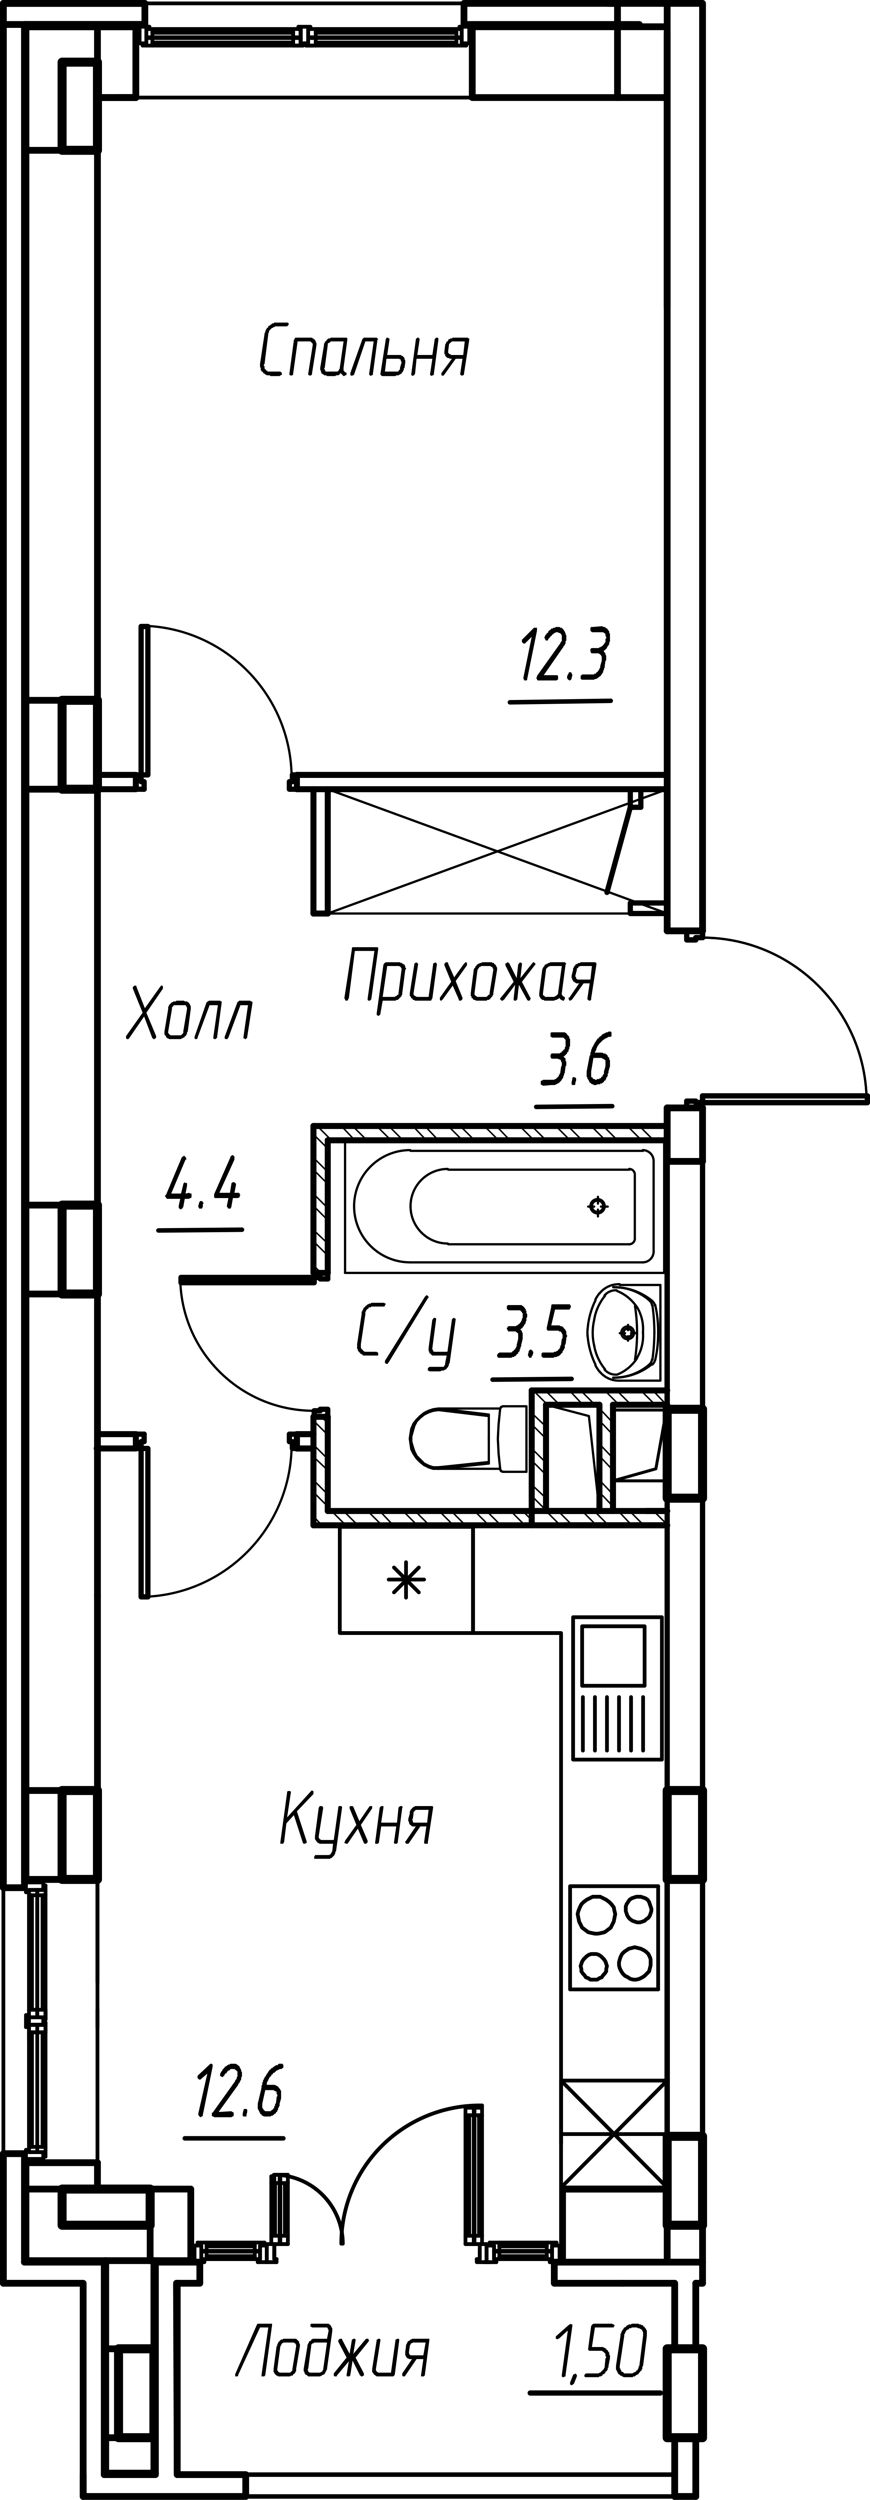 <?xml version="1.0" encoding="UTF-8"?>
<svg id="APT-19" xmlns="http://www.w3.org/2000/svg" viewBox="0 0 138.72 398.16">
  <defs>
    <style>
      .cls-1 {
        stroke-width: .96px;
      }

      .cls-1, .cls-2, .cls-3, .cls-4, .cls-5, .cls-6, .cls-7, .cls-8, .cls-9, .cls-10 {
        fill: none;
      }

      .cls-1, .cls-2, .cls-3, .cls-4, .cls-5, .cls-7, .cls-8, .cls-9, .cls-10 {
        stroke: #000;
        stroke-linecap: round;
        stroke-linejoin: round;
      }

      .cls-11 {
        fill: #000;
      }

      .cls-11, .cls-6 {
        stroke-width: 0px;
      }

      .cls-2 {
        stroke-width: 1.44px;
      }

      .cls-3 {
        stroke-width: .48px;
      }

      .cls-4 {
        stroke-width: 1.08px;
      }

      .cls-5 {
        stroke-width: .24px;
      }

      .cls-7 {
        stroke-width: .72px;
      }

      .cls-8 {
        stroke-width: .36px;
      }

      .cls-9 {
        stroke-width: .84px;
      }

      .cls-10 {
        stroke-width: .6px;
      }
    </style>
  </defs>
  <line class="cls-10" x1="75.3" y1="4.26" x2="73.26" y2="4.26"/>
  <line class="cls-10" x1="72.78" y1="6.78" x2="50.34" y2="6.78"/>
  <line class="cls-10" x1="46.74" y1="6.78" x2="24.3" y2="6.78"/>
  <line class="cls-10" x1="72.78" y1="5.22" x2="50.34" y2="5.22"/>
  <line class="cls-10" x1="46.74" y1="5.22" x2="24.3" y2="5.22"/>
  <line class="cls-10" x1="72.78" y1="6.9" x2="50.34" y2="6.9"/>
  <line class="cls-10" x1="46.74" y1="6.9" x2="24.3" y2="6.9"/>
  <line class="cls-10" x1="49.14" y1="6.9" x2="47.94" y2="6.9"/>
  <line class="cls-10" x1="72.78" y1="5.1" x2="50.34" y2="5.1"/>
  <line class="cls-10" x1="46.74" y1="5.1" x2="24.3" y2="5.1"/>
  <line class="cls-10" x1="73.62" y1="5.94" x2="49.14" y2="5.94"/>
  <line class="cls-10" x1="74.34" y1="7.26" x2="50.34" y2="7.26"/>
  <line class="cls-10" x1="72.78" y1="4.62" x2="72.78" y2="5.94"/>
  <line class="cls-10" x1="72.78" y1="6.06" x2="72.78" y2="7.26"/>
  <line class="cls-10" x1="74.34" y1="7.26" x2="74.34" y2="6.9"/>
  <line class="cls-10" x1="73.62" y1="5.94" x2="73.62" y2="4.62"/>
  <polyline class="cls-10" points="73.98 6.9 73.62 6.9 73.62 6.06"/>
  <line class="cls-10" x1="74.82" y1="4.26" x2="74.82" y2="6.9"/>
  <polyline class="cls-10" points="49.5 4.62 73.62 4.62 73.62 6.9 75.3 6.9"/>
  <line class="cls-10" x1="73.26" y1="4.26" x2="73.26" y2="4.62"/>
  <line class="cls-10" x1="23.1" y1=".54" x2="73.98" y2=".54"/>
  <line class="cls-10" x1="50.34" y1="6.06" x2="50.34" y2="7.26"/>
  <line class="cls-10" x1="49.14" y1="5.94" x2="49.14" y2="4.62"/>
  <line class="cls-10" x1="50.34" y1="4.62" x2="50.34" y2="5.94"/>
  <polyline class="cls-10" points="48.78 7.26 48.78 6.9 49.14 6.9 49.14 6.06"/>
  <line class="cls-10" x1="46.74" y1="6.06" x2="46.74" y2="7.26"/>
  <line class="cls-10" x1="47.94" y1="5.94" x2="47.94" y2="4.62"/>
  <line class="cls-10" x1="46.74" y1="4.62" x2="46.74" y2="5.94"/>
  <polyline class="cls-10" points="48.3 7.26 48.3 6.9 47.94 6.9 47.94 6.06"/>
  <polyline class="cls-10" points="47.58 4.26 47.58 4.62 47.94 4.62 47.94 6.9 49.14 6.9 49.14 4.62 49.5 4.62 49.5 4.26 47.58 4.26"/>
  <polyline class="cls-10" points="48.3 7.26 46.74 7.26 46.74 6.06"/>
  <line class="cls-10" x1="47.94" y1="5.94" x2="47.94" y2="4.62"/>
  <line class="cls-10" x1="46.74" y1="4.62" x2="46.74" y2="5.94"/>
  <polyline class="cls-10" points="48.3 7.26 48.3 6.9 47.94 6.9 47.94 6.06"/>
  <polyline class="cls-10" points="47.94 6.9 47.94 4.62 47.58 4.62 47.58 4.26"/>
  <line class="cls-10" x1="21.66" y1="15.54" x2="75.3" y2="15.54"/>
  <line class="cls-10" x1="50.34" y1="7.26" x2="48.78" y2="7.26"/>
  <line class="cls-10" x1="73.62" y1="6.06" x2="49.14" y2="6.06"/>
  <line class="cls-10" x1="47.94" y1="6.06" x2="23.34" y2="6.06"/>
  <line class="cls-10" x1="47.94" y1="5.94" x2="23.34" y2="5.94"/>
  <line class="cls-10" x1="49.98" y1="7.26" x2="48.78" y2="7.26"/>
  <line class="cls-10" x1="48.3" y1="7.26" x2="22.74" y2="7.26"/>
  <line class="cls-10" x1="47.58" y1="4.62" x2="23.34" y2="4.62"/>
  <line class="cls-10" x1="21.66" y1="4.26" x2="23.82" y2="4.26"/>
  <line class="cls-10" x1="24.3" y1="4.62" x2="24.3" y2="5.94"/>
  <line class="cls-10" x1="24.3" y1="6.06" x2="24.3" y2="7.26"/>
  <line class="cls-10" x1="22.74" y1="7.26" x2="22.74" y2="6.9"/>
  <line class="cls-10" x1="23.34" y1="5.94" x2="23.34" y2="4.62"/>
  <polyline class="cls-10" points="23.1 6.9 23.34 6.9 23.34 6.06"/>
  <line class="cls-10" x1="22.26" y1="4.26" x2="22.26" y2="6.9"/>
  <polyline class="cls-10" points="23.34 4.62 23.34 6.9 21.66 6.9"/>
  <line class="cls-10" x1="23.82" y1="4.26" x2="23.82" y2="4.62"/>
  <line class="cls-10" x1="4.14" y1="299.34" x2="4.14" y2="301.38"/>
  <line class="cls-10" x1="6.78" y1="301.86" x2="6.78" y2="320.1"/>
  <line class="cls-10" x1="6.78" y1="323.7" x2="6.78" y2="341.94"/>
  <line class="cls-10" x1="5.1" y1="301.86" x2="5.1" y2="320.1"/>
  <line class="cls-10" x1="5.1" y1="323.7" x2="5.1" y2="341.94"/>
  <line class="cls-10" x1="6.9" y1="301.86" x2="6.9" y2="320.1"/>
  <line class="cls-10" x1="6.9" y1="323.7" x2="6.9" y2="341.94"/>
  <line class="cls-10" x1="6.9" y1="321.3" x2="6.9" y2="322.5"/>
  <line class="cls-10" x1="4.98" y1="301.86" x2="4.98" y2="320.1"/>
  <line class="cls-10" x1="4.98" y1="323.7" x2="4.98" y2="341.94"/>
  <line class="cls-10" x1="5.94" y1="301.02" x2="5.94" y2="321.3"/>
  <line class="cls-10" x1="7.26" y1="300.3" x2="7.26" y2="321.66"/>
  <polyline class="cls-10" points="4.62 301.86 5.94 301.86 7.26 301.86"/>
  <line class="cls-10" x1="7.26" y1="300.3" x2="6.9" y2="300.3"/>
  <polyline class="cls-10" points="6.9 300.66 6.9 301.02 5.94 301.02 4.62 301.02"/>
  <line class="cls-10" x1="4.14" y1="299.82" x2="6.9" y2="299.82"/>
  <polyline class="cls-10" points="4.62 325.14 4.62 301.02 6.9 301.02 6.9 299.34"/>
  <line class="cls-10" x1="4.14" y1="301.38" x2="4.62" y2="301.38"/>
  <line class="cls-10" x1=".54" y1="343.02" x2=".54" y2="300.66"/>
  <line class="cls-10" x1="5.94" y1="320.1" x2="7.26" y2="320.1"/>
  <line class="cls-10" x1="5.94" y1="321.3" x2="4.62" y2="321.3"/>
  <line class="cls-10" x1="4.62" y1="320.1" x2="5.94" y2="320.1"/>
  <polyline class="cls-10" points="7.26 321.66 6.9 321.66 6.9 321.3 5.94 321.3"/>
  <line class="cls-10" x1="5.94" y1="323.7" x2="7.26" y2="323.7"/>
  <line class="cls-10" x1="5.94" y1="322.5" x2="4.62" y2="322.5"/>
  <line class="cls-10" x1="4.62" y1="323.7" x2="5.94" y2="323.7"/>
  <polyline class="cls-10" points="7.26 322.14 6.9 322.14 6.9 322.5 5.94 322.5"/>
  <polyline class="cls-10" points="4.14 322.86 4.62 322.86 4.62 322.5 6.9 322.5 6.9 321.3 4.62 321.3 4.62 320.94 4.14 320.94 4.14 322.86"/>
  <polyline class="cls-10" points="7.26 322.14 7.26 323.7 5.94 323.7"/>
  <line class="cls-10" x1="5.94" y1="322.5" x2="4.62" y2="322.5"/>
  <line class="cls-10" x1="4.62" y1="323.7" x2="5.94" y2="323.7"/>
  <polyline class="cls-10" points="7.26 322.14 6.9 322.14 6.9 322.5 5.94 322.5"/>
  <polyline class="cls-10" points="6.9 322.5 4.62 322.5 4.62 322.86 4.14 322.86"/>
  <line class="cls-10" x1="15.54" y1="344.46" x2="15.54" y2="299.34"/>
  <line class="cls-10" x1="7.26" y1="320.1" x2="7.26" y2="321.66"/>
  <line class="cls-10" x1="5.94" y1="301.02" x2="5.94" y2="321.3"/>
  <polyline class="cls-10" points="5.94 342.78 5.94 322.5 5.94 342.78"/>
  <line class="cls-10" x1="7.26" y1="320.46" x2="7.26" y2="321.66"/>
  <line class="cls-10" x1="7.26" y1="322.14" x2="7.26" y2="343.5"/>
  <line class="cls-10" x1="4.62" y1="322.86" x2="4.62" y2="342.78"/>
  <line class="cls-10" x1="4.14" y1="344.46" x2="4.14" y2="342.42"/>
  <polyline class="cls-10" points="4.62 341.94 5.94 341.94 7.26 341.94"/>
  <line class="cls-10" x1="7.26" y1="343.5" x2="6.9" y2="343.5"/>
  <polyline class="cls-10" points="6.9 343.02 6.9 342.78 5.94 342.78 4.62 342.78"/>
  <line class="cls-10" x1="4.14" y1="343.86" x2="6.9" y2="343.86"/>
  <polyline class="cls-10" points="4.62 342.78 6.9 342.78 6.9 344.46"/>
  <line class="cls-10" x1="4.14" y1="342.42" x2="4.62" y2="342.42"/>
  <path class="cls-6" d="M112.02,202.74h1.08l-1.08,12.72v-12.72ZM112.02,201.3v1.44h1.08l-1.08-1.44Z"/>
  <line class="cls-4" x1="106.38" y1="48.89" x2="106.38" y2="5.35"/>
  <line class="cls-4" x1="15.54" y1="348.66" x2="15.54" y2="344.46"/>
  <line class="cls-4" x1="15.54" y1="299.34" x2="15.54" y2="254.1"/>
  <line class="cls-4" x1="15.54" y1="254.1" x2="15.54" y2="125.7"/>
  <line class="cls-4" x1="4.14" y1="360.06" x2="4.14" y2="344.46"/>
  <line class="cls-4" x1="4.14" y1="299.34" x2="4.14" y2="4.26"/>
  <line class="cls-4" x1="9.9" y1="191.94" x2="4.14" y2="191.94"/>
  <line class="cls-4" x1="15.54" y1="111.54" x2="15.54" y2="23.94"/>
  <line class="cls-4" x1="9.9" y1="23.94" x2="4.14" y2="23.94"/>
  <line class="cls-4" x1="106.38" y1="176.46" x2="112.02" y2="176.46"/>
  <line class="cls-4" x1="112.02" y1="184.98" x2="112.02" y2="176.46"/>
  <line class="cls-4" x1="112.02" y1="148.26" x2="112.02" y2=".54"/>
  <line class="cls-4" x1="106.38" y1="148.26" x2="106.38" y2=".54"/>
  <line class="cls-4" x1="112.02" y1="148.26" x2="106.38" y2="148.26"/>
  <line class="cls-4" x1="112.02" y1="184.98" x2="106.38" y2="184.98"/>
  <line class="cls-4" x1="21.66" y1="15.54" x2="15.54" y2="15.54"/>
  <line class="cls-4" x1="21.66" y1="4.26" x2="4.14" y2="4.26"/>
  <polyline class="cls-4" points="21.66 15.54 21.66 4.26 3.9 4.26"/>
  <polyline class="cls-4" points="106.38 15.54 75.3 15.54 75.3 4.26 106.38 4.26"/>
  <line class="cls-4" x1="21.66" y1="15.54" x2="18.9" y2="15.54"/>
  <line class="cls-4" x1="15.54" y1="9.9" x2="15.54" y2="4.26"/>
  <line class="cls-4" x1="106.38" y1="184.98" x2="106.38" y2="176.46"/>
  <line class="cls-9" x1="112.02" y1="224.46" x2="112.02" y2="184.98"/>
  <line class="cls-9" x1="106.38" y1="224.46" x2="106.38" y2="184.98"/>
  <line class="cls-9" x1="112.02" y1="285.18" x2="112.02" y2="238.62"/>
  <line class="cls-9" x1="106.38" y1="285.18" x2="106.38" y2="238.62"/>
  <line class="cls-9" x1="112.02" y1="340.26" x2="112.02" y2="299.34"/>
  <line class="cls-9" x1="106.38" y1="340.26" x2="106.38" y2="299.34"/>
  <line class="cls-10" x1="30.42" y1="360.3" x2="32.58" y2="360.3"/>
  <line class="cls-10" x1="40.62" y1="357.78" x2="32.94" y2="357.78"/>
  <line class="cls-10" x1="40.62" y1="359.34" x2="32.94" y2="359.34"/>
  <line class="cls-10" x1="40.62" y1="357.66" x2="32.94" y2="357.66"/>
  <line class="cls-10" x1="40.62" y1="359.46" x2="32.94" y2="359.46"/>
  <line class="cls-10" x1="41.46" y1="358.62" x2="32.1" y2="358.62"/>
  <line class="cls-10" x1="41.46" y1="358.5" x2="32.1" y2="358.5"/>
  <line class="cls-10" x1="42.18" y1="357.18" x2="31.5" y2="357.18"/>
  <line class="cls-10" x1="32.94" y1="359.82" x2="32.94" y2="358.62"/>
  <line class="cls-10" x1="32.94" y1="358.5" x2="32.94" y2="357.18"/>
  <line class="cls-10" x1="32.1" y1="359.82" x2="41.46" y2="359.82"/>
  <line class="cls-10" x1="31.5" y1="357.18" x2="31.5" y2="357.66"/>
  <line class="cls-10" x1="32.1" y1="358.62" x2="32.1" y2="359.82"/>
  <polyline class="cls-10" points="31.86 357.66 32.1 357.66 32.1 358.5"/>
  <line class="cls-10" x1="31.02" y1="360.3" x2="31.02" y2="357.66"/>
  <polyline class="cls-10" points="32.1 359.82 32.1 357.66 30.42 357.66"/>
  <line class="cls-10" x1="32.58" y1="360.3" x2="32.58" y2="359.82"/>
  <line class="cls-10" x1="76.38" y1="336.9" x2="76.38" y2="356.1"/>
  <line class="cls-10" x1="74.82" y1="336.9" x2="74.82" y2="356.1"/>
  <line class="cls-10" x1="76.5" y1="336.9" x2="76.5" y2="356.1"/>
  <line class="cls-10" x1="74.7" y1="336.9" x2="74.7" y2="356.1"/>
  <line class="cls-10" x1="75.66" y1="356.1" x2="76.86" y2="356.1"/>
  <polyline class="cls-10" points="75.54 335.7 75.54 357.42 74.22 357.42"/>
  <line class="cls-10" x1="75.66" y1="335.7" x2="75.66" y2="357.42"/>
  <line class="cls-10" x1="76.86" y1="335.34" x2="76.86" y2="357.42"/>
  <line class="cls-10" x1="74.22" y1="356.1" x2="75.54" y2="356.1"/>
  <polyline class="cls-10" points="76.5 357.66 76.5 357.42 75.66 357.42"/>
  <line class="cls-10" x1="75.66" y1="336.9" x2="76.86" y2="336.9"/>
  <line class="cls-10" x1="75.54" y1="335.7" x2="74.22" y2="335.7"/>
  <line class="cls-10" x1="74.22" y1="336.9" x2="75.54" y2="336.9"/>
  <polyline class="cls-10" points="76.86 335.34 76.5 335.34 76.5 335.7 75.66 335.7"/>
  <polyline class="cls-10" points="76.5 335.7 74.22 335.7 74.22 357.42"/>
  <polyline class="cls-10" points="77.58 360.3 77.58 357.42 76.5 357.42 74.22 357.42"/>
  <polyline class="cls-10" points="78.18 360.3 76.02 360.3 76.02 359.82"/>
  <polyline class="cls-10" points="76.5 358.38 76.5 359.82 76.02 359.82"/>
  <polyline class="cls-10" points="76.02 359.82 76.5 359.82 76.02 359.82 76.5 359.82 76.5 357.42 76.5 359.82 76.5 358.38 76.5 359.82 76.5 357.42"/>
  <line class="cls-10" x1="44.1" y1="360.3" x2="41.1" y2="360.3"/>
  <line class="cls-10" x1="40.62" y1="359.82" x2="40.62" y2="358.62"/>
  <line class="cls-10" x1="40.62" y1="358.5" x2="40.62" y2="357.18"/>
  <line class="cls-10" x1="42.18" y1="357.18" x2="42.18" y2="357.66"/>
  <line class="cls-10" x1="41.46" y1="358.62" x2="41.46" y2="359.82"/>
  <polyline class="cls-10" points="41.7 357.66 41.46 357.66 41.46 358.5"/>
  <polyline class="cls-10" points="42.54 360.3 42.54 357.66 41.46 357.66 41.46 359.82"/>
  <line class="cls-10" x1="41.1" y1="360.3" x2="41.1" y2="359.82"/>
  <path class="cls-10" d="M76.47,335.34c-5.84,0-11.45,2.31-15.59,6.44-4.14,4.13-6.46,9.73-6.46,15.58"/>
  <line class="cls-10" x1="89.7" y1="360.3" x2="87.66" y2="360.3"/>
  <line class="cls-10" x1="79.62" y1="357.78" x2="87.18" y2="357.78"/>
  <line class="cls-10" x1="79.62" y1="359.34" x2="87.18" y2="359.34"/>
  <line class="cls-10" x1="79.62" y1="357.66" x2="87.18" y2="357.66"/>
  <line class="cls-10" x1="79.62" y1="359.46" x2="87.18" y2="359.46"/>
  <line class="cls-10" x1="78.78" y1="358.62" x2="88.02" y2="358.62"/>
  <line class="cls-10" x1="78.78" y1="358.5" x2="88.02" y2="358.5"/>
  <line class="cls-10" x1="78.06" y1="357.18" x2="88.74" y2="357.18"/>
  <line class="cls-10" x1="87.18" y1="359.82" x2="87.18" y2="358.62"/>
  <line class="cls-10" x1="87.18" y1="358.5" x2="87.18" y2="357.18"/>
  <line class="cls-10" x1="88.02" y1="359.82" x2="78.78" y2="359.82"/>
  <line class="cls-10" x1="88.74" y1="357.18" x2="88.74" y2="357.66"/>
  <line class="cls-10" x1="88.02" y1="358.62" x2="88.02" y2="359.82"/>
  <polyline class="cls-10" points="88.38 357.66 88.02 357.66 88.02 358.5"/>
  <line class="cls-10" x1="89.22" y1="360.3" x2="89.22" y2="357.66"/>
  <polyline class="cls-10" points="88.02 359.82 88.02 357.66 89.7 357.66"/>
  <line class="cls-10" x1="87.66" y1="360.3" x2="87.66" y2="359.82"/>
  <line class="cls-10" x1="77.1" y1="360.3" x2="79.14" y2="360.3"/>
  <line class="cls-10" x1="79.62" y1="359.82" x2="79.62" y2="358.62"/>
  <line class="cls-10" x1="79.62" y1="358.5" x2="79.62" y2="357.18"/>
  <line class="cls-10" x1="78.06" y1="357.18" x2="78.06" y2="357.66"/>
  <line class="cls-10" x1="78.78" y1="358.62" x2="78.78" y2="359.82"/>
  <polyline class="cls-10" points="78.42 357.66 78.78 357.66 78.78 358.5"/>
  <polyline class="cls-10" points="77.58 360.3 77.58 357.66 78.78 357.66 78.78 359.82"/>
  <line class="cls-10" x1="79.14" y1="360.3" x2="79.14" y2="359.82"/>
  <line class="cls-10" x1="43.86" y1="347.7" x2="43.86" y2="356.1"/>
  <line class="cls-10" x1="45.42" y1="347.7" x2="45.42" y2="356.1"/>
  <line class="cls-10" x1="43.74" y1="346.38" x2="43.74" y2="356.1"/>
  <line class="cls-10" x1="45.54" y1="347.7" x2="45.54" y2="356.1"/>
  <line class="cls-10" x1="44.58" y1="356.1" x2="43.26" y2="356.1"/>
  <polyline class="cls-10" points="44.7 346.38 44.7 357.42 45.9 357.42"/>
  <line class="cls-10" x1="44.58" y1="346.38" x2="44.58" y2="357.42"/>
  <line class="cls-10" x1="43.26" y1="346.62" x2="43.26" y2="357.42"/>
  <line class="cls-10" x1="45.9" y1="356.1" x2="44.7" y2="356.1"/>
  <polyline class="cls-10" points="43.74 357.66 43.74 357.42 44.58 357.42"/>
  <line class="cls-10" x1="44.58" y1="347.7" x2="43.26" y2="347.7"/>
  <line class="cls-10" x1="44.7" y1="346.38" x2="45.9" y2="346.38"/>
  <line class="cls-10" x1="45.9" y1="347.7" x2="44.7" y2="347.7"/>
  <line class="cls-10" x1="43.74" y1="346.38" x2="44.58" y2="346.38"/>
  <polyline class="cls-10" points="43.74 346.38 45.9 346.38 45.9 357.42"/>
  <polyline class="cls-10" points="42.54 360.3 42.54 357.42 43.74 357.42 45.9 357.42"/>
  <line class="cls-10" x1="44.1" y1="360.3" x2="44.1" y2="359.82"/>
  <line class="cls-10" x1="43.74" y1="358.38" x2="43.74" y2="359.82"/>
  <line class="cls-10" x1="43.74" y1="357.42" x2="43.74" y2="358.26"/>
  <polyline class="cls-10" points="43.74 357.42 43.74 359.82 44.1 359.82"/>
  <line class="cls-10" x1="43.74" y1="358.38" x2="43.74" y2="359.82"/>
  <polyline class="cls-10" points="44.1 359.82 43.74 359.82 43.74 357.42 43.74 358.26"/>
  <line class="cls-10" x1="43.74" y1="358.38" x2="43.74" y2="359.82"/>
  <polyline class="cls-10" points="43.74 359.82 44.1 359.82 43.74 359.82 43.74 357.42 43.74 358.26"/>
  <line class="cls-10" x1="42.54" y1="360.3" x2="42.54" y2="357.66"/>
  <path class="cls-10" d="M54.66,357.36c0-2.91-1.16-5.71-3.22-7.77s-4.86-3.21-7.77-3.21"/>
  <line class="cls-10" x1="43.26" y1="346.62" x2="43.74" y2="346.62"/>
  <line class="cls-4" x1="16.86" y1="393.9" x2="24.78" y2="393.9"/>
  <polyline class="cls-4" points="15.54 348.66 30.42 348.66 30.42 360.06 16.86 360.06"/>
  <line class="cls-4" x1="106.38" y1="348.66" x2="89.7" y2="348.66"/>
  <line class="cls-4" x1="24.54" y1="360.06" x2="24.54" y2="393.9"/>
  <line class="cls-4" x1="89.7" y1="348.66" x2="89.7" y2="360.06"/>
  <line class="cls-4" x1="106.38" y1="360.06" x2="106.38" y2="354.42"/>
  <line class="cls-4" x1="112.02" y1="360.06" x2="112.02" y2="354.42"/>
  <line class="cls-4" x1="9.9" y1="111.54" x2="4.14" y2="111.54"/>
  <line class="cls-4" x1="9.9" y1="125.7" x2="4.14" y2="125.7"/>
  <line class="cls-9" x1="109.5" y1="175.38" x2="109.5" y2="176.46"/>
  <polyline class="cls-9" points="138.3 174.54 112.02 174.54 112.02 175.62 138.3 175.62 138.3 174.54"/>
  <polyline class="cls-9" points="112.02 175.62 110.94 175.62 110.94 175.38 109.5 175.38"/>
  <line class="cls-9" x1="112.02" y1="149.34" x2="112.02" y2="148.26"/>
  <polyline class="cls-9" points="112.02 149.34 110.94 149.34 110.94 149.7 109.5 149.7 109.5 148.26"/>
  <line class="cls-9" x1="112.02" y1="175.62" x2="112.02" y2="176.46"/>
  <path class="cls-8" d="M138.18,175.56c0-14.48-11.74-26.22-26.22-26.22"/>
  <line class="cls-9" x1="109.5" y1="175.38" x2="109.5" y2="176.46"/>
  <polyline class="cls-9" points="138.3 174.54 112.02 174.54 112.02 175.62 138.3 175.62 138.3 174.54"/>
  <polyline class="cls-9" points="112.02 175.62 110.94 175.62 110.94 175.38 109.5 175.38"/>
  <line class="cls-9" x1="112.02" y1="149.34" x2="112.02" y2="148.26"/>
  <polyline class="cls-9" points="112.02 149.34 110.94 149.34 110.94 149.7 109.5 149.7 109.5 148.26"/>
  <line class="cls-9" x1="112.02" y1="175.62" x2="112.02" y2="176.46"/>
  <path class="cls-8" d="M138.18,175.56c0-14.48-11.74-26.22-26.22-26.22"/>
  <line class="cls-4" x1="21.66" y1="15.54" x2="15.54" y2="15.54"/>
  <polyline class="cls-2" points="112.02 285.18 112.02 299.34 106.38 299.34 106.38 285.18 112.02 285.18"/>
  <polyline class="cls-2" points="106.38 340.26 106.38 354.42 112.02 354.42 112.02 340.26 106.38 340.26"/>
  <polyline class="cls-2" points="112.02 388.26 106.38 388.26 106.38 374.1 112.02 374.1 112.02 388.26"/>
  <polyline class="cls-2" points="9.9 9.9 9.9 23.94 15.54 23.94 15.54 9.9 9.9 9.9"/>
  <polyline class="cls-2" points="9.9 111.54 9.9 125.7 15.54 125.7 15.54 111.54 9.9 111.54"/>
  <polyline class="cls-2" points="9.9 191.94 9.9 206.1 15.54 206.1 15.54 191.94 9.9 191.94"/>
  <polyline class="cls-2" points="9.9 285.18 9.9 299.34 15.54 299.34 15.54 285.18 9.9 285.18"/>
  <line class="cls-4" x1="9.9" y1="206.1" x2="4.14" y2="206.1"/>
  <line class="cls-4" x1="9.9" y1="299.34" x2="4.14" y2="299.34"/>
  <line class="cls-4" x1="9.9" y1="285.18" x2="4.14" y2="285.18"/>
  <line class="cls-4" x1="3.9" y1="360.3" x2="3.9" y2="343.02"/>
  <line class="cls-4" x1="3.9" y1="300.66" x2="3.9" y2="3.9"/>
  <line class="cls-4" x1=".54" y1="363.66" x2=".54" y2="343.02"/>
  <line class="cls-4" x1=".54" y1="300.66" x2=".54" y2=".54"/>
  <line class="cls-4" x1="23.1" y1="3.9" x2="3.9" y2="3.9"/>
  <polyline class="cls-4" points=".54 3.9 23.1 3.9 23.1 .54 .54 .54"/>
  <polyline class="cls-4" points="101.94 3.9 73.98 3.9 73.98 .54 98.46 .54"/>
  <line class="cls-4" x1="22.98" y1=".54" x2=".54" y2=".54"/>
  <polyline class="cls-4" points="28.26 363.66 28.26 394.14 39.18 394.14 39.18 397.62 13.26 397.62 13.26 394.14"/>
  <line class="cls-4" x1="98.46" y1="15.54" x2="98.46" y2=".54"/>
  <polyline class="cls-4" points="24.78 360.3 24.78 394.14 16.62 394.14"/>
  <line class="cls-4" x1="28.14" y1="363.66" x2="28.26" y2="394.14"/>
  <line class="cls-4" x1="24.78" y1="360.3" x2="31.86" y2="360.3"/>
  <polyline class="cls-4" points="28.26 363.66 31.86 363.66 31.86 360.3"/>
  <polyline class="cls-4" points="112.02 360.3 88.38 360.3 88.38 363.66 99.25 363.66"/>
  <line class="cls-4" x1="112.02" y1="360.3" x2="112.02" y2="363.66"/>
  <line class="cls-4" x1="107.58" y1="363.66" x2="107.58" y2="374.1"/>
  <line class="cls-4" x1="110.94" y1="388.26" x2="110.94" y2="397.62"/>
  <line class="cls-4" x1="107.58" y1="388.26" x2="107.58" y2="397.62"/>
  <line class="cls-4" x1="110.94" y1="363.66" x2="110.94" y2="374.1"/>
  <line class="cls-7" x1="39.18" y1="394.14" x2="107.58" y2="394.14"/>
  <line class="cls-4" x1="107.58" y1="397.62" x2="110.94" y2="397.62"/>
  <line class="cls-4" x1="110.94" y1="363.66" x2="112.02" y2="363.66"/>
  <polyline class="cls-2" points="112.02 224.46 112.02 238.62 106.38 238.62 106.38 224.46 112.02 224.46"/>
  <line class="cls-4" x1="9.78" y1="299.34" x2="4.14" y2="299.34"/>
  <line class="cls-4" x1="3.9" y1="300.66" x2=".54" y2="300.66"/>
  <line class="cls-4" x1="15.54" y1="344.46" x2="4.14" y2="344.46"/>
  <line class="cls-4" x1="3.9" y1="343.02" x2=".54" y2="343.02"/>
  <line class="cls-10" x1="7.5" y1="348.66" x2="10.26" y2="348.66"/>
  <line class="cls-10" x1="74.82" y1="15.54" x2="77.7" y2="15.54"/>
  <line class="cls-10" x1="81.9" y1="15.54" x2="104.46" y2="15.54"/>
  <line class="cls-10" x1="15.54" y1="322.86" x2="15.54" y2="320.1"/>
  <line class="cls-10" x1="15.54" y1="315.78" x2="15.54" y2="293.22"/>
  <line class="cls-10" x1="15.54" y1="289.02" x2="15.54" y2="286.14"/>
  <line class="cls-10" x1="15.54" y1="281.94" x2="15.54" y2="259.38"/>
  <line class="cls-10" x1="15.54" y1="255.18" x2="15.54" y2="252.3"/>
  <line class="cls-10" x1="15.54" y1="248.1" x2="15.54" y2="225.42"/>
  <line class="cls-10" x1="15.54" y1="221.22" x2="15.54" y2="218.46"/>
  <line class="cls-10" x1="15.54" y1="214.14" x2="15.54" y2="191.58"/>
  <line class="cls-10" x1="15.54" y1="187.38" x2="15.54" y2="184.5"/>
  <line class="cls-10" x1="15.54" y1="180.3" x2="15.54" y2="157.74"/>
  <line class="cls-10" x1="15.54" y1="153.42" x2="15.54" y2="150.66"/>
  <line class="cls-10" x1="15.54" y1="146.46" x2="15.54" y2="123.78"/>
  <line class="cls-10" x1="15.54" y1="119.58" x2="15.54" y2="116.82"/>
  <line class="cls-10" x1="15.54" y1="112.5" x2="15.54" y2="89.94"/>
  <line class="cls-10" x1="15.54" y1="85.74" x2="15.54" y2="82.86"/>
  <line class="cls-10" x1="15.54" y1="78.66" x2="15.54" y2="56.1"/>
  <line class="cls-10" x1="15.54" y1="51.78" x2="15.54" y2="49.02"/>
  <line class="cls-10" x1="15.54" y1="44.82" x2="15.54" y2="22.14"/>
  <line class="cls-10" x1="15.54" y1="17.94" x2="15.54" y2="15.06"/>
  <polyline class="cls-4" points=".54 363.66 13.26 363.66 13.26 397.62"/>
  <polyline class="cls-4" points="3.9 360.3 16.62 360.3 16.62 394.14"/>
  <polyline class="cls-4" points="4.14 360.06 16.86 360.06 16.86 393.9"/>
  <line class="cls-4" x1="106.38" y1="184.98" x2="106.38" y2="176.46"/>
  <line class="cls-9" x1="106.38" y1="224.46" x2="106.38" y2="184.98"/>
  <line class="cls-9" x1="106.38" y1="340.26" x2="106.38" y2="299.34"/>
  <line class="cls-4" x1="106.38" y1="348.66" x2="89.7" y2="348.66"/>
  <line class="cls-7" x1="106.38" y1="340.26" x2="106.38" y2="299.34"/>
  <line class="cls-7" x1="106.38" y1="216.06" x2="106.38" y2="182.1"/>
  <line class="cls-7" x1="106.38" y1="206.1" x2="106.38" y2="192.06"/>
  <line class="cls-7" x1="106.38" y1="299.34" x2="106.38" y2="285.18"/>
  <line class="cls-1" x1="106.38" y1="125.7" x2="47.34" y2="125.7"/>
  <line class="cls-1" x1="106.38" y1="123.42" x2="47.34" y2="123.42"/>
  <line class="cls-1" x1="52.26" y1="125.7" x2="52.26" y2="145.5"/>
  <line class="cls-1" x1="49.98" y1="125.7" x2="49.98" y2="145.5"/>
  <line class="cls-9" x1="96.78" y1="142.14" x2="100.5" y2="128.58"/>
  <line class="cls-1" x1="52.26" y1="145.5" x2="49.98" y2="145.5"/>
  <line class="cls-1" x1="47.34" y1="125.7" x2="47.34" y2="123.42"/>
  <polyline class="cls-9" points="22.5 123.42 22.5 124.5 22.98 124.5 22.98 125.7"/>
  <polyline class="cls-9" points="23.58 99.78 23.58 123.42 22.5 123.42 22.5 99.78 23.58 99.78"/>
  <line class="cls-9" x1="22.5" y1="123.42" x2="21.66" y2="123.42"/>
  <line class="cls-9" x1="22.98" y1="125.7" x2="21.66" y2="125.7"/>
  <polyline class="cls-9" points="47.34 123.42 46.62 123.42 46.62 124.5 46.14 124.5 46.14 125.7 47.34 125.7"/>
  <path class="cls-8" d="M46.49,123.38c-.3-12.71-10.36-23.04-23.06-23.69"/>
  <polyline class="cls-8" points="52.26 125.7 106.38 145.5 52.26 145.5 52.26 125.7 106.38 125.7 106.38 145.5"/>
  <polyline class="cls-8" points="95.58 240.66 93.9 225.54 87.06 223.74 87.06 240.66 95.58 240.66 95.58 223.74 87.06 223.74"/>
  <line class="cls-1" x1="47.34" y1="228.42" x2="49.98" y2="228.42"/>
  <line class="cls-1" x1="15.54" y1="228.42" x2="21.66" y2="228.42"/>
  <line class="cls-1" x1="15.42" y1="230.7" x2="21.66" y2="230.7"/>
  <line class="cls-1" x1="47.34" y1="230.7" x2="49.98" y2="230.7"/>
  <line class="cls-1" x1="21.66" y1="230.7" x2="21.66" y2="228.42"/>
  <line class="cls-1" x1="47.34" y1="230.7" x2="47.34" y2="228.42"/>
  <line class="cls-9" x1="52.26" y1="203.7" x2="52.26" y2="202.74"/>
  <polyline class="cls-9" points="28.86 204.3 50.1 204.3 50.1 203.46 28.86 203.46 28.86 204.3"/>
  <polyline class="cls-9" points="50.1 203.46 51.06 203.46 51.06 203.7 52.26 203.7"/>
  <line class="cls-9" x1="50.1" y1="224.7" x2="50.1" y2="225.66"/>
  <polyline class="cls-9" points="50.1 224.7 51.06 224.7 51.06 224.46 52.26 224.46 52.26 225.66"/>
  <line class="cls-9" x1="50.1" y1="203.46" x2="50.1" y2="202.74"/>
  <path class="cls-8" d="M28.74,203.4c0,11.76,9.54,21.3,21.3,21.3"/>
  <polyline class="cls-9" points="22.5 230.7 22.5 229.62 22.98 229.62 22.98 228.42"/>
  <polyline class="cls-9" points="23.58 254.34 23.58 230.7 22.5 230.7 22.5 254.34 23.58 254.34"/>
  <line class="cls-9" x1="22.5" y1="230.7" x2="21.66" y2="230.7"/>
  <line class="cls-9" x1="22.98" y1="228.42" x2="21.66" y2="228.42"/>
  <polyline class="cls-9" points="47.34 230.7 46.62 230.7 46.62 229.62 46.14 229.62 46.14 228.42 47.34 228.42"/>
  <path class="cls-8" d="M23.44,254.31c12.7-.65,22.75-10.98,23.05-23.69"/>
  <line class="cls-1" x1="47.34" y1="228.42" x2="49.98" y2="228.42"/>
  <line class="cls-1" x1="47.34" y1="230.7" x2="49.98" y2="230.7"/>
  <line class="cls-1" x1="52.26" y1="240.66" x2="106.38" y2="240.66"/>
  <line class="cls-5" x1="101.94" y1="179.34" x2="104.22" y2="181.62"/>
  <line class="cls-5" x1="96.18" y1="179.34" x2="98.46" y2="181.62"/>
  <line class="cls-5" x1="90.54" y1="179.34" x2="92.82" y2="181.62"/>
  <line class="cls-5" x1="84.78" y1="179.34" x2="87.06" y2="181.62"/>
  <line class="cls-5" x1="79.14" y1="179.34" x2="81.3" y2="181.62"/>
  <line class="cls-5" x1="73.38" y1="179.34" x2="75.66" y2="181.62"/>
  <line class="cls-5" x1="67.74" y1="179.34" x2="69.9" y2="181.62"/>
  <line class="cls-5" x1="61.98" y1="179.34" x2="64.26" y2="181.62"/>
  <line class="cls-5" x1="104.1" y1="221.46" x2="106.26" y2="223.74"/>
  <line class="cls-5" x1="56.22" y1="179.34" x2="58.5" y2="181.62"/>
  <line class="cls-5" x1="98.34" y1="221.46" x2="100.62" y2="223.74"/>
  <line class="cls-5" x1="50.58" y1="179.34" x2="52.86" y2="181.62"/>
  <line class="cls-5" x1="95.58" y1="224.34" x2="97.74" y2="226.62"/>
  <line class="cls-5" x1="92.58" y1="221.46" x2="94.86" y2="223.74"/>
  <line class="cls-5" x1="49.98" y1="184.38" x2="52.26" y2="186.66"/>
  <line class="cls-5" x1="106.14" y1="240.66" x2="106.38" y2="240.9"/>
  <line class="cls-5" x1="86.94" y1="221.46" x2="89.22" y2="223.74"/>
  <line class="cls-5" x1="95.58" y1="229.98" x2="97.74" y2="232.26"/>
  <line class="cls-5" x1="49.98" y1="190.14" x2="52.26" y2="192.42"/>
  <line class="cls-5" x1="100.38" y1="240.66" x2="102.66" y2="242.94"/>
  <line class="cls-5" x1="84.78" y1="225.06" x2="87.06" y2="227.22"/>
  <line class="cls-5" x1="95.58" y1="235.74" x2="97.74" y2="238.02"/>
  <line class="cls-5" x1="49.98" y1="195.9" x2="52.26" y2="198.06"/>
  <line class="cls-5" x1="94.74" y1="240.66" x2="97.02" y2="242.94"/>
  <line class="cls-5" x1="84.78" y1="230.7" x2="87.06" y2="232.98"/>
  <line class="cls-5" x1="49.98" y1="201.54" x2="51.18" y2="202.74"/>
  <line class="cls-5" x1="88.98" y1="240.66" x2="91.26" y2="242.94"/>
  <line class="cls-5" x1="84.78" y1="236.46" x2="87.06" y2="238.62"/>
  <line class="cls-5" x1="83.34" y1="240.66" x2="85.62" y2="242.94"/>
  <line class="cls-5" x1="77.58" y1="240.66" x2="79.86" y2="242.94"/>
  <line class="cls-5" x1="71.94" y1="240.66" x2="74.22" y2="242.94"/>
  <line class="cls-5" x1="51.18" y1="225.66" x2="52.26" y2="226.62"/>
  <line class="cls-5" x1="66.18" y1="240.66" x2="68.46" y2="242.94"/>
  <line class="cls-5" x1="49.98" y1="230.1" x2="52.26" y2="232.38"/>
  <line class="cls-5" x1="60.54" y1="240.66" x2="62.7" y2="242.94"/>
  <line class="cls-5" x1="49.98" y1="235.74" x2="52.26" y2="238.02"/>
  <line class="cls-5" x1="54.78" y1="240.66" x2="57.06" y2="242.94"/>
  <line class="cls-5" x1="49.98" y1="241.5" x2="51.3" y2="242.94"/>
  <line class="cls-5" x1="105.66" y1="179.34" x2="106.38" y2="180.06"/>
  <line class="cls-5" x1="100.02" y1="179.34" x2="102.3" y2="181.62"/>
  <line class="cls-5" x1="94.26" y1="179.34" x2="96.54" y2="181.62"/>
  <line class="cls-5" x1="88.62" y1="179.34" x2="90.9" y2="181.62"/>
  <line class="cls-5" x1="82.86" y1="179.34" x2="85.14" y2="181.62"/>
  <line class="cls-5" x1="77.22" y1="179.34" x2="79.5" y2="181.62"/>
  <line class="cls-5" x1="71.46" y1="179.34" x2="73.74" y2="181.62"/>
  <line class="cls-5" x1="65.82" y1="179.34" x2="67.98" y2="181.62"/>
  <line class="cls-5" x1="60.06" y1="179.34" x2="62.34" y2="181.62"/>
  <line class="cls-5" x1="102.18" y1="221.46" x2="104.46" y2="223.74"/>
  <line class="cls-5" x1="54.42" y1="179.34" x2="56.58" y2="181.62"/>
  <line class="cls-5" x1="96.42" y1="221.46" x2="98.7" y2="223.74"/>
  <line class="cls-5" x1="49.98" y1="180.66" x2="52.26" y2="182.94"/>
  <line class="cls-5" x1="95.58" y1="226.26" x2="97.74" y2="228.54"/>
  <line class="cls-5" x1="90.78" y1="221.46" x2="92.94" y2="223.74"/>
  <line class="cls-5" x1="49.98" y1="186.3" x2="52.26" y2="188.58"/>
  <line class="cls-5" x1="104.22" y1="240.66" x2="106.38" y2="242.82"/>
  <line class="cls-5" x1="85.02" y1="221.46" x2="87.3" y2="223.74"/>
  <line class="cls-5" x1="95.58" y1="231.9" x2="97.74" y2="234.18"/>
  <line class="cls-5" x1="49.98" y1="192.06" x2="52.26" y2="194.34"/>
  <line class="cls-5" x1="98.58" y1="240.66" x2="100.74" y2="242.94"/>
  <line class="cls-5" x1="84.78" y1="226.86" x2="87.06" y2="229.14"/>
  <line class="cls-5" x1="95.58" y1="237.66" x2="97.74" y2="239.94"/>
  <line class="cls-5" x1="49.98" y1="197.7" x2="52.26" y2="199.98"/>
  <line class="cls-5" x1="92.82" y1="240.66" x2="95.1" y2="242.94"/>
  <line class="cls-5" x1="84.78" y1="232.62" x2="87.06" y2="234.9"/>
  <line class="cls-5" x1="84.78" y1="238.26" x2="87.06" y2="240.54"/>
  <line class="cls-5" x1="87.06" y1="240.66" x2="89.34" y2="242.94"/>
  <line class="cls-5" x1="81.42" y1="240.66" x2="83.7" y2="242.94"/>
  <line class="cls-5" x1="75.66" y1="240.66" x2="77.94" y2="242.94"/>
  <line class="cls-5" x1="70.02" y1="240.66" x2="72.3" y2="242.94"/>
  <line class="cls-5" x1="49.98" y1="226.26" x2="52.26" y2="228.54"/>
  <line class="cls-5" x1="64.26" y1="240.66" x2="66.54" y2="242.94"/>
  <line class="cls-5" x1="49.98" y1="232.02" x2="52.26" y2="234.18"/>
  <line class="cls-5" x1="58.62" y1="240.66" x2="60.9" y2="242.94"/>
  <line class="cls-5" x1="49.98" y1="237.66" x2="52.26" y2="239.94"/>
  <line class="cls-5" x1="52.86" y1="240.66" x2="55.14" y2="242.94"/>
  <line class="cls-1" x1="52.26" y1="181.62" x2="106.38" y2="181.62"/>
  <line class="cls-1" x1="49.98" y1="202.74" x2="52.26" y2="202.74"/>
  <line class="cls-1" x1="49.98" y1="179.34" x2="106.38" y2="179.34"/>
  <line class="cls-1" x1="49.98" y1="225.66" x2="52.26" y2="225.66"/>
  <line class="cls-1" x1="49.98" y1="242.94" x2="106.38" y2="242.94"/>
  <line class="cls-1" x1="52.26" y1="240.66" x2="52.26" y2="225.66"/>
  <line class="cls-1" x1="49.98" y1="202.74" x2="49.98" y2="179.34"/>
  <line class="cls-1" x1="52.26" y1="202.74" x2="52.26" y2="181.62"/>
  <line class="cls-1" x1="49.98" y1="242.94" x2="49.98" y2="225.66"/>
  <line class="cls-1" x1="47.34" y1="230.7" x2="47.34" y2="228.42"/>
  <polyline class="cls-8" points="98.82 204.66 105.3 204.66 105.3 219.9 98.82 219.9"/>
  <line class="cls-8" x1="105.3" y1="214.74" x2="105.3" y2="209.94"/>
  <line class="cls-8" x1="100.14" y1="213.54" x2="100.14" y2="212.82"/>
  <line class="cls-8" x1="101.34" y1="212.34" x2="100.62" y2="212.34"/>
  <line class="cls-8" x1="100.14" y1="211.86" x2="100.14" y2="211.02"/>
  <line class="cls-8" x1="99.66" y1="212.34" x2="98.82" y2="212.34"/>
  <path class="cls-8" d="M101.58,208.24c-.77-1.19-1.89-2.11-3.21-2.63"/>
  <path class="cls-8" d="M102.52,212.22c.11-1.41-.22-2.83-.95-4.04"/>
  <path class="cls-8" d="M98.37,218.95c1.32-.52,2.44-1.44,3.21-2.63"/>
  <path class="cls-8" d="M101.57,216.26c.73-1.21,1.06-2.63.95-4.04"/>
  <path class="cls-8" d="M94.95,207.09c-.71,1.45-1.14,3.02-1.26,4.63"/>
  <path class="cls-8" d="M95.6,218.44c.78.97,1.97,1.51,3.21,1.46"/>
  <path class="cls-8" d="M93.68,211.75c-.02.35-.02.71,0,1.07"/>
  <path class="cls-8" d="M101.25,216.54c.44-2.82.44-5.7,0-8.52"/>
  <path class="cls-8" d="M97.76,219.42c2.26.04,4.45-.72,6.2-2.15"/>
  <path class="cls-8" d="M104.47,216.63c.33-1.44.48-2.9.47-4.38"/>
  <path class="cls-8" d="M104,217.34c.22-.18.37-.42.43-.7"/>
  <path class="cls-8" d="M104.03,216.52c.2-1.42.3-2.86.31-4.3"/>
  <path class="cls-8" d="M97.81,219.42c2.13.03,4.19-.74,5.79-2.14"/>
  <path class="cls-8" d="M103.55,217.31c.23-.2.37-.47.41-.77"/>
  <path class="cls-8" d="M103.6,207.17c-1.59-1.41-3.66-2.18-5.78-2.15"/>
  <path class="cls-8" d="M103.97,207.18c-1.75-1.43-3.94-2.2-6.2-2.16"/>
  <path class="cls-8" d="M104.34,212.26c0-1.44-.11-2.87-.3-4.3"/>
  <path class="cls-8" d="M104.94,212.21c.01-1.47-.14-2.94-.47-4.38"/>
  <path class="cls-8" d="M103.97,207.91c-.04-.3-.19-.57-.41-.77"/>
  <path class="cls-8" d="M104.43,207.92c-.06-.27-.21-.52-.43-.7"/>
  <path class="cls-8" d="M98.81,204.54c-1.24-.05-2.43.49-3.21,1.46"/>
  <path class="cls-8" d="M95.59,205.97c-.25.32-.48.66-.66,1.02"/>
  <path class="cls-8" d="M94.93,217.45c.19.36.41.7.66,1.02"/>
  <path class="cls-8" d="M93.69,212.72c.12,1.61.55,3.18,1.26,4.63"/>
  <path class="cls-8" d="M94.75,210.18c-.33,1.38-.33,2.82,0,4.19"/>
  <path class="cls-8" d="M98.32,205.51c-.73-.05-1.45.25-1.93.81"/>
  <path class="cls-8" d="M96.48,206.36c-.89,1.09-1.49,2.39-1.73,3.78"/>
  <path class="cls-8" d="M96.39,218.13c.48.56,1.2.86,1.93.81"/>
  <path class="cls-8" d="M94.74,214.31c.24,1.39.84,2.69,1.73,3.78"/>
  <path class="cls-8" d="M100.08,211.26c-.56,0-1.02.46-1.02,1.02s.46,1.02,1.02,1.02,1.02-.46,1.02-1.02-.46-1.02-1.02-1.02"/>
  <path class="cls-8" d="M100.08,211.62c-.36,0-.66.3-.66.66s.3.66.66.66.66-.3.66-.66-.3-.66-.66-.66"/>
  <polyline class="cls-3" points="106.26 224.58 104.58 233.94 97.74 235.86 97.74 224.58 106.26 224.58 106.26 235.86 97.74 235.86"/>
  <line class="cls-8" x1="104.22" y1="184.98" x2="104.22" y2="199.38"/>
  <line class="cls-8" x1="102.54" y1="201.06" x2="65.46" y2="201.06"/>
  <line class="cls-8" x1="102.54" y1="183.3" x2="65.46" y2="183.3"/>
  <line class="cls-8" x1="55.02" y1="202.74" x2="105.9" y2="202.74"/>
  <polyline class="cls-8" points="55.02 202.74 55.02 181.62 105.9 181.62 105.9 202.74"/>
  <line class="cls-8" x1="71.46" y1="186.3" x2="100.38" y2="186.3"/>
  <line class="cls-8" x1="101.22" y1="187.14" x2="101.22" y2="197.34"/>
  <line class="cls-8" x1="71.46" y1="198.18" x2="100.38" y2="198.18"/>
  <line class="cls-8" x1="95.34" y1="191.7" x2="95.34" y2="190.62"/>
  <line class="cls-8" x1="95.82" y1="192.18" x2="96.9" y2="192.18"/>
  <line class="cls-8" x1="95.34" y1="192.66" x2="95.34" y2="193.74"/>
  <line class="cls-8" x1="94.74" y1="192.18" x2="93.78" y2="192.18"/>
  <path class="cls-8" d="M65.4,183.18c-4.94,0-8.94,4-8.94,8.94s4,8.94,8.94,8.94"/>
  <path class="cls-8" d="M102.48,201.06c.96,0,1.74-.78,1.74-1.74"/>
  <path class="cls-8" d="M104.22,184.92c0-.96-.78-1.74-1.74-1.74"/>
  <path class="cls-8" d="M95.28,193.02c.5,0,.9-.4.9-.9s-.4-.9-.9-.9-.9.4-.9.9.4.9.9.9"/>
  <path class="cls-8" d="M71.4,186.18c-3.28,0-5.94,2.66-5.94,5.94s2.66,5.94,5.94,5.94"/>
  <path class="cls-8" d="M101.22,187.08c0-.5-.4-.9-.9-.9"/>
  <path class="cls-8" d="M100.32,198.18c.5,0,.9-.4.9-.9"/>
  <path class="cls-8" d="M95.28,193.26c.63,0,1.14-.51,1.14-1.14s-.51-1.14-1.14-1.14-1.14.51-1.14,1.14.51,1.14,1.14,1.14"/>
  <line class="cls-1" x1="87.06" y1="223.74" x2="95.58" y2="223.74"/>
  <line class="cls-1" x1="97.74" y1="223.74" x2="106.38" y2="223.74"/>
  <line class="cls-8" x1="79.74" y1="224.34" x2="69.9" y2="224.34"/>
  <polyline class="cls-8" points="80.34 223.98 83.94 223.98 83.94 234.42"/>
  <line class="cls-8" x1="77.94" y1="229.14" x2="77.94" y2="233.1"/>
  <polyline class="cls-8" points="69.9 224.34 77.94 225.3 77.94 229.14"/>
  <line class="cls-8" x1="69.9" y1="233.94" x2="77.94" y2="233.1"/>
  <line class="cls-8" x1="69.9" y1="224.58" x2="77.94" y2="225.54"/>
  <line class="cls-8" x1="69.9" y1="233.7" x2="77.94" y2="232.86"/>
  <line class="cls-8" x1="79.74" y1="233.94" x2="69.9" y2="233.94"/>
  <line class="cls-8" x1="83.94" y1="234.42" x2="80.34" y2="234.42"/>
  <polyline class="cls-8" points="79.74 233.82 79.5 231.54 79.38 229.14 79.5 226.86 79.74 224.46"/>
  <polyline class="cls-8" points="69.9 233.7 69.06 233.7 68.34 233.46 67.62 233.1 67.02 232.5 66.42 231.9 66.06 231.18 65.82 230.46 65.58 229.62 65.58 228.78 65.82 227.94 66.06 227.1 66.42 226.38 67.02 225.78 67.62 225.3 68.34 224.94 69.06 224.7 69.9 224.58"/>
  <polyline class="cls-8" points="79.74 224.46 79.74 224.34 79.86 224.22 79.86 224.1 79.98 224.1 80.1 223.98 80.22 223.98 80.34 223.98"/>
  <polyline class="cls-8" points="69.9 233.94 69.06 233.94 68.34 233.7 67.62 233.34 67.02 232.86 66.42 232.26 65.94 231.54 65.58 230.82 65.46 229.98 65.34 229.14 65.46 228.3 65.58 227.58 65.94 226.74 66.42 226.14 67.02 225.54 67.62 225.06 68.34 224.7 69.06 224.46 69.9 224.34"/>
  <polyline class="cls-8" points="80.34 234.42 80.22 234.42 80.1 234.42 79.98 234.3 79.86 234.3 79.86 234.18 79.74 234.06 79.74 233.94 79.74 233.82"/>
  <line class="cls-1" x1="87.06" y1="240.66" x2="95.58" y2="240.66"/>
  <line class="cls-1" x1="103.02" y1="240.66" x2="106.38" y2="240.66"/>
  <line class="cls-1" x1="90.06" y1="242.94" x2="106.38" y2="242.94"/>
  <line class="cls-1" x1="84.78" y1="221.46" x2="84.78" y2="242.94"/>
  <line class="cls-1" x1="87.06" y1="223.74" x2="87.06" y2="240.66"/>
  <line class="cls-1" x1="95.58" y1="223.74" x2="95.58" y2="240.66"/>
  <line class="cls-1" x1="97.74" y1="223.74" x2="97.74" y2="240.66"/>
  <line class="cls-1" x1="84.78" y1="221.46" x2="106.38" y2="221.46"/>
  <polyline class="cls-10" points="75.42 243.18 75.42 260.1 89.46 260.1 89.46 341.46"/>
  <line class="cls-10" x1="89.46" y1="339.9" x2="106.38" y2="339.9"/>
  <polyline class="cls-10" points="54.18 260.1 75.42 260.1 75.42 243.18 54.18 243.18 54.18 260.1"/>
  <polyline class="cls-10" points="104.94 300.42 90.9 300.42 90.9 316.86 104.94 316.86"/>
  <polyline class="cls-10" points="91.38 257.58 91.38 280.26 105.54 280.26 105.54 257.58 91.38 257.58"/>
  <polyline class="cls-10" points="106.38 331.38 89.46 331.38 89.46 348.42 106.38 348.42"/>
  <line class="cls-10" x1="61.98" y1="251.58" x2="67.62" y2="251.58"/>
  <line class="cls-10" x1="62.82" y1="253.62" x2="66.78" y2="249.66"/>
  <line class="cls-10" x1="64.74" y1="254.46" x2="64.74" y2="248.82"/>
  <line class="cls-10" x1="66.78" y1="253.62" x2="62.82" y2="249.66"/>
  <polyline class="cls-10" points="92.82 259.02 92.82 268.5 102.78 268.5 102.78 259.02 92.82 259.02"/>
  <line class="cls-10" x1="92.94" y1="270.3" x2="92.94" y2="278.82"/>
  <line class="cls-10" x1="94.86" y1="270.3" x2="94.86" y2="278.82"/>
  <line class="cls-10" x1="96.78" y1="270.3" x2="96.78" y2="278.82"/>
  <line class="cls-10" x1="98.7" y1="270.3" x2="98.7" y2="278.82"/>
  <line class="cls-10" x1="100.62" y1="270.3" x2="100.62" y2="278.82"/>
  <line class="cls-10" x1="102.54" y1="270.3" x2="102.54" y2="278.82"/>
  <line class="cls-10" x1="89.46" y1="331.38" x2="106.38" y2="348.42"/>
  <line class="cls-10" x1="89.46" y1="348.42" x2="106.38" y2="331.38"/>
  <polyline class="cls-10" points="101.82 302.1 101.46 302.1 101.1 302.22 100.74 302.34 100.38 302.58 100.14 302.94 99.9 303.3 99.78 303.66 99.78 304.02 99.78 304.38 99.9 304.74 100.02 305.1 100.26 305.46 100.5 305.7 100.86 305.94 101.22 306.06 101.58 306.18 102.06 306.18 102.42 306.06 102.78 305.94 103.02 305.7 103.38 305.46 103.62 305.1 103.74 304.74 103.86 304.38 103.86 304.02 103.74 303.66 103.62 303.3 103.5 302.94 103.26 302.58 102.9 302.34 102.54 302.22 102.18 302.1 101.82 302.1"/>
  <polyline class="cls-10" points="95.1 302.1 94.5 302.1 94.02 302.34 93.54 302.58 93.06 302.94 92.7 303.3 92.46 303.78 92.22 304.38 92.1 304.86 92.22 305.46 92.34 306.06 92.58 306.54 92.82 307.02 93.3 307.38 93.78 307.74 94.26 307.86 94.86 307.98 95.34 307.98 95.94 307.86 96.42 307.74 96.9 307.38 97.38 307.02 97.62 306.54 97.86 306.06 97.98 305.46 98.1 304.86 97.98 304.38 97.86 303.78 97.5 303.3 97.14 302.94 96.66 302.58 96.18 302.34 95.7 302.1 95.1 302.1"/>
  <polyline class="cls-10" points="101.22 310.14 100.74 310.26 100.26 310.38 99.9 310.62 99.54 310.86 99.18 311.22 98.94 311.7 98.82 312.06 98.7 312.54 98.7 313.02 98.82 313.5 99.06 313.98 99.3 314.34 99.66 314.7 100.14 314.94 100.5 315.18 100.98 315.3 101.46 315.3 101.94 315.18 102.42 314.94 102.78 314.7 103.14 314.34 103.5 313.98 103.62 313.5 103.74 313.02 103.74 312.54 103.74 312.06 103.62 311.7 103.38 311.22 103.02 310.86 102.66 310.62 102.18 310.38 101.7 310.26 101.22 310.14"/>
  <polyline class="cls-10" points="94.74 311.22 94.26 311.22 93.9 311.34 93.54 311.58 93.3 311.82 93.06 312.06 92.82 312.42 92.7 312.78 92.58 313.14 92.7 313.62 92.7 313.98 92.94 314.34 93.18 314.58 93.42 314.94 93.78 315.06 94.14 315.3 94.5 315.3 94.86 315.3 95.22 315.3 95.58 315.06 95.94 314.94 96.18 314.58 96.42 314.34 96.66 313.98 96.66 313.62 96.78 313.14 96.66 312.78 96.54 312.42 96.3 312.06 96.06 311.82 95.82 311.58 95.46 311.34 95.1 311.22 94.74 311.22"/>
  <line class="cls-10" x1="104.94" y1="300.42" x2="104.94" y2="316.86"/>
  <line class="cls-10" x1="106.38" y1="331.38" x2="106.38" y2="348.42"/>
  <line class="cls-8" x1="52.26" y1="145.5" x2="106.38" y2="125.7"/>
  <polyline class="cls-9" points="100.5 143.82 106.38 143.82 106.38 145.5 100.5 145.5 100.5 143.82"/>
  <polyline class="cls-9" points="102.18 125.7 102.18 128.58 100.5 128.58 100.5 125.7 102.18 125.7"/>
  <polyline class="cls-1" points="21.66 125.7 15.54 125.7 15.54 123.42 21.66 123.42 21.66 125.7"/>
  <polyline class="cls-2" points="23.94 348.66 9.9 348.66 9.9 354.42 23.94 354.42 23.94 348.66"/>
  <line class="cls-4" x1="15.54" y1="348.66" x2="4.5" y2="348.66"/>
  <line class="cls-4" x1="23.94" y1="348.66" x2="23.94" y2="360.06"/>
  <polyline class="cls-2" points="18.9 374.1 18.9 388.26 24.54 388.26 24.54 374.1 18.9 374.1"/>
  <line class="cls-4" x1="16.86" y1="374.1" x2="24.54" y2="374.1"/>
  <line class="cls-4" x1="16.86" y1="388.26" x2="24.54" y2="388.26"/>
  <line class="cls-4" x1="111.96" y1=".54" x2="96.96" y2=".54"/>
  <line class="cls-4" x1="99.25" y1="363.66" x2="107.46" y2="363.66"/>
  <line class="cls-7" x1="38.88" y1="397.62" x2="107.28" y2="397.62"/>
  <line class="cls-9" x1="84.54" y1="381.14" x2="105.3" y2="381.14"/>
  <polygon class="cls-11" points="42.3 378.26 42.3 378.38 42.18 378.38 42.18 378.5 42.06 378.5 41.94 378.5 41.82 378.5 41.7 378.5 41.7 378.38 41.7 378.26 42.78 370.7 41.46 370.7 37.98 378.26 37.98 378.38 37.86 378.5 37.74 378.5 37.62 378.5 37.5 378.5 37.5 378.38 37.5 378.26 37.5 378.14 40.98 370.22 41.1 370.1 41.22 370.1 41.34 370.1 43.14 370.1 43.26 370.1 43.38 370.1 43.38 370.22 43.38 370.34 42.3 378.26"/>
  <path class="cls-11" d="M46.62,377.3l.6-3.6v-.24l-.12-.12v-.12h-.12l-.12-.12h-1.68l-.12.12h-.12v.12l-.12.12v.12l-.12.12-.48,3.6v.24l.12.12v.12h.12l.12.12h1.68l.12-.12.12-.12.12-.12v-.24ZM47.22,377.3v.36l-.12.12v.12l-.12.12-.12.12h-.12v.12l-.12.12h-.24l-.12.12h-1.92l-.12-.12h-.12l-.12-.12-.12-.12-.12-.12v-.12l-.12-.12v-.48l.48-3.6.12-.12v-.24l.12-.12v-.12l.12-.12.12-.12.12-.12.12-.12h.24l.12-.12h2.04l.12.12.12.12.12.12.12.12v.24l.12.12v.36l-.6,3.6h0Z"/>
  <path class="cls-11" d="M52.14,372.5l.24-1.2v-.24l-.12-.12v-.12l-.12-.12h-2.4l-.12-.12h-.12v-.36l.12-.12h2.76l.12.12h.12v.12h.12v.12l.12.12v.12l.12.12v.48l-.84,6v.12l-.12.12v.12l-.12.12v.12l-.12.12v.12h-.12l-.12.12h-.12l-.12.12h-.12l-.12.12h-1.92l-.12-.12-.12-.12h-.12l-.12-.12v-.12h-.12v-.24l-.12-.12v-.36l.6-3.6v-.24l.12-.12v-.12l.12-.12v-.12l.12-.12h.12l.12-.12v-.12h.12l.12-.12h2.28,0ZM52.14,373.1h-2.04l-.12.12h-.12l-.12.12-.12.12v.24l-.48,3.6-.12.12.12.12v.24h.12l.12.12h1.68l.12-.12h.12l.12-.12v-.12l.12-.12v-.12l.6-4.2h0Z"/>
  <polygon class="cls-11" points="56.34 374.9 58.26 372.62 58.38 372.5 58.5 372.5 58.62 372.5 58.74 372.5 58.74 372.62 58.86 372.74 58.74 372.98 56.7 375.5 58.02 378.02 58.02 378.14 58.02 378.26 58.02 378.38 57.9 378.38 57.78 378.5 57.66 378.5 57.54 378.5 57.54 378.38 57.42 378.38 56.22 375.98 55.86 378.26 55.86 378.38 55.74 378.38 55.74 378.5 55.62 378.5 55.5 378.5 55.38 378.5 55.26 378.38 55.26 378.26 55.62 376.1 53.7 378.38 53.7 378.5 53.58 378.5 53.46 378.5 53.34 378.5 53.22 378.38 53.22 378.26 53.22 378.02 55.26 375.5 53.94 372.98 53.94 372.86 53.94 372.74 54.06 372.62 54.18 372.5 54.3 372.5 54.42 372.5 54.54 372.5 54.54 372.62 55.74 374.9 56.1 372.74 56.1 372.62 56.22 372.62 56.34 372.5 56.46 372.5 56.58 372.5 56.7 372.62 56.7 372.74 56.34 374.9"/>
  <polygon class="cls-11" points="62.94 378.26 62.82 378.38 62.7 378.5 62.58 378.5 60.42 378.5 60.3 378.5 60.18 378.5 60.06 378.5 59.94 378.38 59.82 378.38 59.82 378.26 59.7 378.26 59.58 378.14 59.58 378.02 59.46 378.02 59.46 377.9 59.34 377.78 59.34 377.66 59.34 377.54 59.34 377.42 59.34 377.3 60.06 372.74 60.06 372.62 60.18 372.62 60.3 372.5 60.42 372.5 60.54 372.5 60.66 372.62 60.66 372.74 59.94 377.3 59.94 377.42 59.94 377.54 60.06 377.66 60.06 377.78 60.18 377.78 60.3 377.9 60.42 377.9 60.54 377.9 62.34 377.9 63.06 372.74 63.06 372.62 63.18 372.62 63.3 372.5 63.42 372.5 63.54 372.5 63.66 372.62 63.66 372.74 62.94 378.26"/>
  <path class="cls-11" d="M67.5,375.14l.36-2.04h-2.04l-.12.12h-.12l-.12.12v.12l-.12.12v.12l-.12.84v.36l.12.12.12.12h2.04ZM67.74,378.26v.12h-.12v.12h-.48v-.24l.36-2.52h-1.08l-1.8,2.64-.12.12h-.24l-.12-.12v-.36l1.56-2.28h-.48l-.12-.12h-.12l-.12-.12-.12-.12v-.12l-.12-.12v-.6l.12-.84v-.24l.12-.12v-.12l.12-.12v-.12l.12-.12h.12l.12-.12.12-.12h.12l.12-.12h2.76v.24l-.72,5.52h0Z"/>
  <polygon class="cls-11" points="90.18 378.26 90.18 378.5 90.06 378.5 89.94 378.62 89.82 378.62 89.7 378.62 89.58 378.5 89.58 378.38 89.58 378.26 90.54 371.18 89.1 372.5 88.98 372.5 88.86 372.62 88.74 372.5 88.62 372.5 88.62 372.38 88.62 372.26 88.62 372.14 88.74 372.02 90.78 370.22 90.9 370.22 91.02 370.1 91.14 370.22 91.26 370.22 91.26 370.34 91.26 370.46 90.18 378.26"/>
  <polygon class="cls-11" points="91.98 378.5 91.98 378.38 91.98 378.26 91.86 378.14 91.74 378.02 91.62 378.14 91.5 378.14 91.38 378.26 90.9 379.46 90.9 379.58 90.9 379.7 90.9 379.82 91.02 379.82 91.14 379.94 91.26 379.82 91.38 379.82 91.38 379.7 91.5 379.7 91.98 378.5"/>
  <polygon class="cls-11" points="97.02 376.82 97.02 376.94 97.02 377.06 96.9 377.18 96.9 377.3 96.9 377.42 96.78 377.54 96.78 377.66 96.66 377.66 96.54 377.78 96.54 377.9 96.42 378.02 96.3 378.14 96.18 378.14 96.06 378.26 96.06 378.38 95.94 378.38 95.82 378.5 95.7 378.5 95.58 378.5 95.46 378.62 95.34 378.62 95.22 378.62 95.1 378.62 94.98 378.62 93.42 378.62 93.3 378.62 93.18 378.5 93.18 378.38 93.18 378.26 93.3 378.14 93.42 378.02 93.54 378.02 95.1 378.02 95.22 378.02 95.34 378.02 95.46 378.02 95.58 377.9 95.7 377.9 95.82 377.78 95.94 377.66 96.06 377.54 96.18 377.42 96.3 377.3 96.3 377.18 96.42 377.06 96.42 376.94 96.42 376.82 96.54 375.62 96.66 375.5 96.66 375.38 96.54 375.26 96.54 375.14 96.54 375.02 96.54 374.9 96.42 374.78 96.3 374.66 96.18 374.54 96.06 374.54 96.06 374.42 95.94 374.42 95.82 374.42 95.7 374.42 95.58 374.42 94.02 374.42 93.9 374.42 93.9 374.3 93.78 374.3 93.78 374.18 93.78 374.06 94.26 370.46 94.38 370.34 94.38 370.22 94.5 370.22 94.62 370.1 97.62 370.1 97.74 370.22 97.86 370.22 97.98 370.34 97.98 370.46 97.86 370.58 97.86 370.7 97.74 370.7 97.62 370.7 94.86 370.7 94.38 373.82 95.7 373.82 95.82 373.82 95.94 373.82 96.06 373.82 96.18 373.82 96.3 373.94 96.42 373.94 96.54 374.06 96.66 374.06 96.66 374.18 96.78 374.3 96.9 374.3 96.9 374.42 97.02 374.54 97.02 374.66 97.14 374.66 97.14 374.78 97.14 374.9 97.14 375.02 97.26 375.14 97.26 375.26 97.26 375.38 97.26 375.5 97.26 375.62 97.02 376.82"/>
  <path class="cls-11" d="M101.94,376.82l.6-4.8v-.6l-.12-.12v-.12l-.12-.12-.12-.12h-.12l-.12-.12h-.24l-.12-.12h-.84l-.12.12h-.24l-.12.12-.12.12h-.12l-.12.12-.12.12v.12l-.12.12v.12l-.12.12v.24l-.72,4.8v.36l.12.12v.12l.12.12v.12l.12.12h.12l.12.12.12.12h1.32l.12-.12h.12l.12-.12h.12l.12-.12v-.12h.12l.12-.12v-.12l.12-.12v-.24l.12-.12h0ZM102.54,376.82l-.12.12v.36l-.12.12v.12l-.12.12h-.12v.12l-.12.12-.12.12v.12h-.12l-.12.12h-.12l-.12.12-.12.12h-.24l-.12.12h-1.44l-.12-.12h-.12l-.12-.12h-.12l-.12-.12-.12-.12h-.12v-.12l-.12-.12v-.12l-.12-.12v-.12l-.12-.12v-.6l.72-4.8v-.36h.12v-.24l.12-.12v-.12l.12-.12.12-.12v-.12l.12-.12h.12l.12-.12.12-.12.12-.12h.12l.12-.12h.36l.12-.12h1.08l.12.12h.24l.12.12h.24v.12l.12.12h.12v.12l.12.12.12.12v.12l.12.12v.84s-.6,4.8-.6,4.8Z"/>
  <polygon class="cls-11" points="59.22 159.02 59.22 159.14 59.1 159.26 58.98 159.38 58.86 159.38 58.74 159.38 58.62 159.26 58.62 159.14 58.62 159.02 59.7 151.46 56.58 151.46 55.62 159.02 55.5 159.14 55.5 159.26 55.38 159.38 55.26 159.38 55.14 159.38 55.02 159.26 55.02 159.14 54.9 159.02 56.1 151.22 56.1 151.1 56.1 150.98 56.22 150.86 56.34 150.86 56.46 150.86 60.06 150.86 60.18 150.86 60.3 150.98 60.3 151.1 60.3 151.22 59.22 159.02"/>
  <path class="cls-11" d="M61.02,159.38l-.36,2.04v.12l-.12.12-.12.12h-.24v-.12h-.12v-.24l1.08-7.8.12-.12v-.12h.12l.12-.12h2.28l.12.12h.24v.12h.12l.12.12h.12v.12l.12.12v.24l.12.12v.12l-.12.12-.48,3.72v.24l-.12.12v.12l-.12.12-.12.12-.12.12-.12.12-.12.12h-.24l-.12.12h-2.04ZM61.02,158.78h1.92l.12-.12h.12l.12-.12.12-.12h.12v-.24l.48-3.72v-.24l-.12-.12v-.12h-.12l-.12-.12h-1.92l-.72,4.92h0Z"/>
  <polygon class="cls-11" points="68.94 159.02 68.82 159.14 68.82 159.26 68.7 159.38 68.58 159.38 66.42 159.38 66.3 159.38 66.18 159.38 66.06 159.26 65.94 159.26 65.82 159.26 65.82 159.14 65.7 159.02 65.58 159.02 65.58 158.9 65.46 158.78 65.46 158.66 65.34 158.66 65.34 158.54 65.34 158.42 65.34 158.3 65.34 158.18 66.06 153.62 66.06 153.5 66.18 153.38 66.3 153.38 66.3 153.26 66.42 153.26 66.42 153.38 66.54 153.38 66.66 153.5 66.66 153.62 65.94 158.18 65.94 158.3 65.94 158.42 66.06 158.54 66.18 158.66 66.3 158.66 66.42 158.78 66.54 158.78 68.34 158.78 69.06 153.62 69.06 153.5 69.18 153.38 69.3 153.38 69.42 153.26 69.54 153.38 69.66 153.5 69.66 153.62 68.94 159.02"/>
  <polygon class="cls-11" points="72.66 156.26 73.74 158.9 73.74 159.02 73.74 159.14 73.62 159.26 73.5 159.38 73.38 159.38 73.26 159.38 73.14 159.26 73.14 159.14 72.18 156.98 70.62 159.14 70.5 159.26 70.38 159.38 70.26 159.38 70.14 159.26 70.14 159.14 70.14 159.02 70.14 158.9 71.94 156.38 70.86 153.74 70.86 153.62 70.86 153.5 70.98 153.38 71.1 153.26 71.22 153.26 71.34 153.26 71.46 153.38 71.46 153.5 72.42 155.66 73.98 153.5 74.1 153.38 74.22 153.26 74.34 153.26 74.46 153.38 74.46 153.5 74.46 153.62 74.46 153.74 72.66 156.26"/>
  <path class="cls-11" d="M78.06,158.18l.6-3.72v-.12l-.12-.12v-.12l-.12-.12h-.12l-.12-.12h-1.44l-.12.12h-.12l-.12.12v.12h-.12v.12l-.12.12-.48,3.72v.24l.12.12.12.12h.12v.12h1.56l.12-.12.12-.12.12-.12h.12v-.24h0ZM78.66,158.18v.24l-.12.12v.12l-.12.12-.12.12-.12.12v.12h-.12l-.12.12h-.24l-.12.12h-1.68l-.12-.12h-.24l-.12-.12v-.12h-.12l-.12-.12v-.24h-.12v-.48l.48-3.72v-.12l.12-.12.12-.12v-.12l.12-.12.12-.12v-.12h.12l.12-.12h.12l.12-.12h.24l.12-.12h1.56l.12.12h.24v.12l.12.12h.12v.12l.12.12v.12l.12.12v.36s-.6,3.72-.6,3.72Z"/>
  <polygon class="cls-11" points="82.98 155.78 84.9 153.38 85.02 153.26 85.14 153.26 85.26 153.38 85.38 153.5 85.38 153.62 85.26 153.74 83.22 156.38 84.54 158.9 84.66 159.02 84.54 159.14 84.54 159.26 84.42 159.38 84.3 159.38 84.18 159.38 84.06 159.26 82.74 156.86 82.5 159.02 82.5 159.14 82.38 159.26 82.26 159.38 82.14 159.38 82.02 159.38 81.9 159.26 81.9 159.14 81.9 159.02 82.14 156.86 80.34 159.26 80.22 159.26 80.22 159.38 80.1 159.38 79.98 159.38 79.86 159.26 79.74 159.14 79.74 159.02 79.86 158.9 81.9 156.38 80.58 153.74 80.58 153.62 80.58 153.5 80.7 153.38 80.82 153.38 80.94 153.26 81.06 153.26 81.06 153.38 81.18 153.38 82.38 155.78 82.62 153.62 82.74 153.5 82.74 153.38 82.86 153.38 82.98 153.26 83.1 153.38 83.22 153.38 83.22 153.5 83.22 153.62 82.98 155.78"/>
  <path class="cls-11" d="M89.94,158.78h.12v.36l-.12.12v.12h-.24l-.12-.12h-.12l-.12-.12-.12-.12v-.12l-.12.12-.12.12h-.12l-.12.12h-.24l-.12.12h-1.56l-.12-.12h-.24l-.12-.12-.12-.12-.12-.12v-.12l-.12-.12v-.48l.48-3.72v-.12l.12-.12v-.12l.12-.12.12-.12v-.12l.12-.12h.12l.12-.12h.12l.12-.12h.12l.24-.12h2.28l.12.12.12.12-.12.12-.6,4.56v.24l.12.12v.12h.12l.12.12h0ZM88.98,158.18l.6-4.32h-1.92l-.12.12h-.12l-.12.12-.12.12-.12.12v.12l-.48,3.72v.36h.12l.12.12.12.12h1.44l.12-.12h.12l.12-.12.12-.12.12-.12v-.12h0Z"/>
  <path class="cls-11" d="M94.14,156.02l.24-2.16h-1.92l-.12.12h-.12v.12l-.12.12h-.12v.24l-.24.96v.12l.12.12v.24h.12l.12.12h2.04ZM94.26,159.02v.24h-.12v.12h-.24l-.12-.12-.12-.12v-.12l.36-2.4h-.96l-1.8,2.52-.12.12-.24.12h-.12v-.12l-.12-.12v-.24h.12l1.56-2.28h-.48l-.12-.12h-.12v-.12h-.12l-.12-.12v-.12h-.12v-.24l-.12-.12v-.36l.24-.96v-.24l.12-.12v-.12l.12-.12.12-.12v-.12h.12l.12-.12h.12l.12-.12h.24l.12-.12h2.4v.12h.12v.24l-.84,5.4h0Z"/>
  <polygon class="cls-11" points="23.1 160.58 25.5 157.22 25.62 157.1 25.62 156.98 25.74 156.98 25.86 156.98 25.98 157.1 25.98 157.22 25.98 157.34 25.98 157.46 23.34 161.3 24.9 165.02 24.9 165.14 24.9 165.26 24.78 165.38 24.66 165.5 24.54 165.5 24.42 165.5 24.42 165.38 24.3 165.38 22.98 161.9 20.58 165.38 20.46 165.5 20.34 165.5 20.22 165.5 20.1 165.38 20.1 165.26 20.1 165.14 20.1 165.02 22.74 161.3 21.18 157.46 21.18 157.34 21.18 157.22 21.3 157.1 21.42 156.98 21.54 156.98 21.66 156.98 21.78 157.1 21.78 157.22 23.1 160.58"/>
  <path class="cls-11" d="M29.22,164.3l.6-3.6v-.24l-.12-.12v-.12l-.12-.12h-1.92v.12l-.12.12-.12.12v.24l-.6,3.6v.24l.12.12.12.12.12.12h1.68l.12-.12.12-.12.12-.12s0-.24,0-.24ZM29.94,164.3l-.12.12v.24l-.12.12v.12l-.12.12h-.12v.12l-.12.12h-.12l-.12.12h-.12l-.12.12h-1.92l-.12-.12h-.12l-.12-.12-.12-.12v-.12l-.12-.12-.12-.12v-.48l.6-3.6v-.36l.12-.12v-.12l.12-.12.12-.12.12-.12.12-.12h.12l.12-.12h.36l.12-.12h1.2l.12.12h.36l.12.12h.12v.12h.12v.12l.12.12v.12l.12.12v.48s-.48,3.6-.48,3.6Z"/>
  <polygon class="cls-11" points="34.62 165.14 34.62 165.26 34.5 165.38 34.38 165.5 34.26 165.5 34.14 165.5 34.02 165.38 34.02 165.26 34.02 165.14 34.74 160.1 33.42 160.1 31.5 165.26 31.5 165.38 31.38 165.5 31.26 165.5 31.14 165.5 31.02 165.38 31.02 165.26 31.02 165.14 32.94 159.62 33.06 159.62 33.06 159.5 33.18 159.5 33.3 159.38 35.1 159.38 35.22 159.5 35.34 159.5 35.34 159.62 35.34 159.74 34.62 165.14"/>
  <polygon class="cls-11" points="39.42 165.14 39.42 165.26 39.3 165.38 39.18 165.5 39.06 165.5 38.94 165.38 38.82 165.38 38.82 165.26 38.82 165.14 39.54 160.1 38.34 160.1 36.42 165.26 36.3 165.38 36.3 165.5 36.18 165.5 36.06 165.5 35.94 165.5 35.82 165.38 35.82 165.26 35.82 165.14 37.86 159.62 37.98 159.5 38.1 159.5 38.1 159.38 39.9 159.38 40.02 159.5 40.14 159.5 40.26 159.62 40.26 159.74 39.42 165.14"/>
  <polygon class="cls-11" points="60.06 215.9 58.5 215.9 58.38 215.9 58.26 215.9 58.14 215.9 58.02 215.9 57.9 215.9 57.78 215.78 57.66 215.66 57.54 215.66 57.42 215.54 57.42 215.42 57.3 215.42 57.18 215.3 57.18 215.18 57.06 215.18 57.06 215.06 57.06 214.94 56.94 214.82 56.94 214.7 56.94 214.58 56.94 214.46 56.94 214.34 56.94 214.22 56.94 214.1 57.66 209.3 57.66 209.18 57.66 209.06 57.66 208.94 57.78 208.82 57.78 208.7 57.9 208.58 57.9 208.46 58.02 208.34 58.02 208.22 58.14 208.22 58.26 208.1 58.26 207.98 58.38 207.98 58.5 207.86 58.62 207.74 58.74 207.74 58.86 207.62 58.98 207.62 59.1 207.62 59.22 207.5 59.34 207.5 59.46 207.5 59.58 207.5 59.7 207.5 61.14 207.5 61.26 207.5 61.38 207.62 61.5 207.62 61.5 207.74 61.38 207.86 61.38 207.98 61.26 208.1 61.14 208.1 59.58 208.1 59.46 208.1 59.34 208.1 59.22 208.1 59.1 208.22 58.98 208.22 58.86 208.22 58.74 208.34 58.74 208.46 58.62 208.46 58.5 208.58 58.38 208.7 58.38 208.82 58.26 208.94 58.26 209.06 58.26 209.18 58.26 209.3 57.54 214.1 57.54 214.22 57.54 214.34 57.54 214.46 57.54 214.58 57.54 214.7 57.66 214.82 57.66 214.94 57.78 214.94 57.9 215.06 57.9 215.18 58.02 215.18 58.14 215.3 58.26 215.3 58.38 215.3 58.5 215.3 58.62 215.3 60.06 215.3 60.18 215.42 60.3 215.42 60.3 215.54 60.3 215.66 60.3 215.78 60.3 215.9 60.18 215.9 60.06 215.9"/>
  <polygon class="cls-11" points="68.22 206.78 61.98 216.98 61.86 217.1 61.86 217.22 61.74 217.22 61.62 217.22 61.5 217.22 61.5 217.1 61.38 217.1 61.38 216.98 61.38 216.86 61.38 216.74 67.74 206.54 67.86 206.42 67.98 206.3 68.1 206.3 68.22 206.42 68.34 206.54 68.34 206.66 68.22 206.78"/>
  <polygon class="cls-11" points="71.22 215.9 69.42 215.9 69.3 215.9 69.18 215.9 69.06 215.9 68.94 215.9 68.82 215.78 68.7 215.78 68.7 215.66 68.58 215.54 68.46 215.54 68.46 215.42 68.46 215.3 68.34 215.18 68.34 215.06 68.34 214.94 68.34 214.82 68.34 214.7 68.94 210.14 69.06 210.14 69.06 210.02 69.18 209.9 69.3 209.9 69.42 209.9 69.54 210.02 69.54 210.14 68.94 214.7 68.94 214.82 68.94 214.94 69.06 215.06 69.06 215.18 69.18 215.3 69.3 215.3 69.42 215.3 69.54 215.3 71.34 215.3 72.06 210.14 72.18 210.02 72.3 209.9 72.42 209.9 72.54 210.02 72.66 210.02 72.66 210.14 71.7 217.1 71.58 217.22 71.58 217.34 71.58 217.46 71.46 217.58 71.46 217.7 71.34 217.82 71.22 217.94 71.22 218.06 71.1 218.06 70.98 218.18 70.86 218.18 70.74 218.3 70.62 218.3 70.5 218.3 70.38 218.3 70.26 218.42 68.46 218.42 68.34 218.3 68.22 218.3 68.22 218.18 68.22 218.06 68.22 217.94 68.34 217.82 68.46 217.7 68.58 217.7 70.38 217.7 70.5 217.7 70.62 217.7 70.74 217.7 70.86 217.58 70.86 217.46 70.98 217.34 70.98 217.22 70.98 217.1 71.22 215.9"/>
  <polygon class="cls-11" points="45.66 290.42 45.3 293.42 45.18 293.54 45.18 293.66 45.06 293.66 44.94 293.66 44.82 293.66 44.7 293.66 44.7 293.54 44.7 293.42 45.78 285.5 45.78 285.38 45.9 285.26 46.02 285.26 46.14 285.26 46.26 285.26 46.38 285.38 46.38 285.5 45.78 289.46 49.5 285.38 49.62 285.26 49.74 285.14 49.86 285.26 49.98 285.26 49.98 285.38 49.98 285.5 49.98 285.62 49.98 285.74 47.34 288.5 48.9 293.3 48.9 293.42 48.9 293.54 48.78 293.54 48.66 293.66 48.54 293.66 48.42 293.66 48.3 293.54 46.86 289.1 45.66 290.42"/>
  <polygon class="cls-11" points="53.1 293.66 51.3 293.66 51.18 293.66 51.06 293.66 50.94 293.66 50.82 293.54 50.7 293.54 50.58 293.42 50.46 293.3 50.46 293.18 50.34 293.18 50.34 293.06 50.22 292.94 50.22 292.82 50.22 292.7 50.22 292.58 50.22 292.46 50.82 287.9 50.94 287.78 50.94 287.66 51.06 287.66 51.18 287.66 51.3 287.66 51.42 287.66 51.42 287.78 51.54 287.9 50.82 292.46 50.82 292.58 50.82 292.7 50.94 292.82 50.94 292.94 51.06 292.94 51.18 293.06 51.3 293.06 51.42 293.06 53.22 293.06 53.94 287.9 53.94 287.78 54.06 287.66 54.18 287.66 54.3 287.66 54.42 287.66 54.54 287.78 54.54 287.9 53.58 294.86 53.46 294.98 53.46 295.1 53.46 295.22 53.34 295.34 53.34 295.46 53.22 295.58 53.1 295.7 52.98 295.82 52.86 295.94 52.74 295.94 52.62 296.06 52.5 296.06 52.38 296.06 52.26 296.06 52.14 296.06 50.34 296.06 50.22 296.06 50.1 296.06 50.1 295.94 50.1 295.82 50.1 295.7 50.22 295.58 50.22 295.46 50.34 295.46 50.46 295.46 52.26 295.46 52.38 295.46 52.5 295.46 52.62 295.34 52.74 295.34 52.74 295.22 52.86 295.1 52.86 294.98 52.98 294.86 53.1 293.66"/>
  <polygon class="cls-11" points="57.54 290.66 58.62 293.18 58.62 293.3 58.62 293.42 58.5 293.54 58.38 293.66 58.26 293.66 58.14 293.66 58.02 293.54 57.06 291.26 55.5 293.54 55.38 293.66 55.26 293.66 55.14 293.66 55.02 293.54 54.9 293.54 54.9 293.42 55.02 293.3 55.02 293.18 56.82 290.66 55.74 288.02 55.74 287.9 55.74 287.78 55.86 287.66 55.98 287.66 56.1 287.66 56.22 287.66 56.34 287.78 57.3 290.06 58.86 287.78 58.98 287.66 59.1 287.66 59.22 287.66 59.34 287.66 59.34 287.78 59.34 287.9 59.34 288.02 57.54 290.66"/>
  <polygon class="cls-11" points="63.3 290.3 63.54 287.9 63.66 287.78 63.78 287.66 63.9 287.66 64.02 287.66 64.14 287.66 64.14 287.78 64.26 287.9 64.14 287.9 63.42 293.42 63.42 293.54 63.3 293.54 63.3 293.66 63.18 293.66 63.06 293.66 62.94 293.66 62.82 293.54 62.82 293.42 63.18 290.9 60.78 290.9 60.42 293.42 60.42 293.54 60.3 293.54 60.3 293.66 60.18 293.66 60.06 293.66 59.94 293.66 59.82 293.66 59.82 293.54 59.82 293.42 60.54 287.9 60.66 287.78 60.78 287.66 60.9 287.66 61.02 287.66 61.14 287.66 61.14 287.78 61.14 287.9 60.78 290.3 63.3 290.3"/>
  <path class="cls-11" d="M68.1,290.3l.24-2.04h-2.04l-.12.12-.12.12-.12.12v.24l-.12.84-.12.12.12.12v.24l.12.12h2.16,0ZM68.22,293.42v.24h-.48l-.12-.12v-.12l.36-2.52h-.96l-1.8,2.64-.12.12h-.36v-.12h-.12v-.24l.12-.12,1.56-2.28h-.6l-.12-.12-.12-.12h-.12v-.12l-.12-.12v-.24l-.12-.12v-.36l.24-.84v-.36l.12-.12v-.12l.12-.12.12-.12.12-.12.12-.12h.12l.12-.12h2.76l.12.12v.12l-.84,5.52h0Z"/>
  <polygon class="cls-11" points="44.58 59.9 43.14 59.9 43.02 59.78 42.9 59.78 42.78 59.78 42.66 59.78 42.54 59.78 42.42 59.66 42.3 59.66 42.18 59.54 42.06 59.42 41.94 59.42 41.94 59.3 41.82 59.18 41.7 59.18 41.7 59.06 41.58 58.94 41.58 58.82 41.58 58.7 41.58 58.58 41.46 58.46 41.46 58.34 41.46 58.22 41.46 58.1 41.46 57.98 42.18 53.18 42.18 53.06 42.3 52.94 42.3 52.82 42.3 52.7 42.42 52.58 42.42 52.46 42.54 52.34 42.54 52.22 42.66 52.22 42.78 52.1 42.78 51.98 42.9 51.86 43.02 51.86 43.14 51.74 43.26 51.62 43.38 51.62 43.38 51.5 43.5 51.5 43.62 51.5 43.74 51.38 43.86 51.38 43.98 51.38 44.1 51.38 44.22 51.38 45.78 51.38 45.9 51.38 46.02 51.5 46.02 51.62 46.02 51.74 45.9 51.86 45.78 51.98 45.66 51.98 44.22 51.98 44.1 51.98 43.98 51.98 43.86 51.98 43.74 52.1 43.62 52.1 43.5 52.22 43.38 52.22 43.26 52.34 43.14 52.46 43.02 52.58 42.9 52.7 42.9 52.82 42.9 52.94 42.78 53.06 42.78 53.18 42.18 57.98 42.06 58.1 42.06 58.22 42.18 58.34 42.18 58.46 42.18 58.58 42.18 58.7 42.3 58.82 42.42 58.94 42.54 59.06 42.66 59.06 42.66 59.18 42.78 59.18 42.9 59.18 43.02 59.18 43.14 59.18 44.7 59.18 44.82 59.3 44.94 59.42 44.94 59.54 44.94 59.66 44.82 59.78 44.7 59.78 44.58 59.9"/>
  <polygon class="cls-11" points="49.74 59.54 49.74 59.66 49.62 59.78 49.5 59.78 49.38 59.9 49.38 59.78 49.26 59.78 49.14 59.66 49.14 59.54 49.86 54.98 49.86 54.86 49.86 54.74 49.74 54.62 49.62 54.5 49.5 54.38 49.38 54.38 49.26 54.38 47.46 54.38 46.74 59.54 46.74 59.66 46.62 59.78 46.5 59.78 46.38 59.9 46.38 59.78 46.26 59.78 46.14 59.66 46.14 59.54 46.86 54.14 46.98 54.02 46.98 53.9 47.1 53.78 47.22 53.78 49.38 53.78 49.5 53.78 49.62 53.78 49.74 53.78 49.86 53.9 49.98 53.9 49.98 54.02 50.1 54.02 50.22 54.14 50.22 54.26 50.34 54.26 50.34 54.38 50.34 54.5 50.46 54.62 50.46 54.74 50.46 54.86 50.46 54.98 49.74 59.54"/>
  <path class="cls-11" d="M55.02,59.3h.12l.12.12v.24l-.12.12h-.12l-.12.12h-.12l-.12-.12-.12-.12-.12-.12-.12-.12-.12.12v.12h-.12l-.12.12h-.36l-.12.12h-1.32l-.12-.12h-.36v-.12h-.12l-.12-.12h-.12v-.12l-.12-.12v-.24l-.12-.12v-.36l.6-3.6v-.24l.12-.12v-.12l.12-.12.12-.12.12-.12v-.12h.12l.12-.12h.24l.12-.12h2.52l.12.12v.24l-.6,4.44v.48h.12v.12s.12.12.12.12ZM54.18,58.58l.6-4.2h-2.04l-.12.12-.12.12h-.12l-.12.12v.24l-.48,3.6-.12.12.12.12v.12l.12.12v.12h1.92l.12-.12.12-.12v-.12l.12-.12s0-.12,0-.12Z"/>
  <polygon class="cls-11" points="59.46 59.54 59.46 59.66 59.34 59.78 59.22 59.78 59.1 59.9 58.98 59.78 58.86 59.66 58.86 59.54 59.58 54.38 58.26 54.38 56.46 59.66 56.34 59.78 56.22 59.78 56.1 59.9 55.98 59.78 55.86 59.78 55.86 59.66 55.86 59.54 55.86 59.42 57.78 54.02 57.9 53.9 58.02 53.78 58.14 53.78 59.94 53.78 60.06 53.78 60.18 53.9 60.3 54.02 60.18 54.14 59.46 59.54"/>
  <path class="cls-11" d="M61.74,56.54h2.16l.12.12h.12l.12.12.12.12.12.12v.24l.12.12v.36l-.12.84-.12.12v.24l-.12.12v.12l-.12.12-.12.12v.12h-.12l-.12.12h-.12l-.12.12h-.36l-.12.12h-2.16l-.12-.12-.12-.12v-.12l.84-5.4v-.12l.12-.12v-.12h.24l.12.12h.12v.24s-.36,2.4-.36,2.4ZM61.62,57.14l-.24,2.04h2.16v-.12l.12-.12.12-.12v-.24l.24-.84v-.12l-.12-.12v-.24h-.12l-.12-.12s-2.04,0-2.04,0Z"/>
  <polygon class="cls-11" points="68.94 56.54 69.3 54.14 69.3 54.02 69.42 53.9 69.54 53.78 69.66 53.78 69.78 53.78 69.9 53.9 69.9 54.02 69.9 54.14 69.18 59.54 69.18 59.66 69.06 59.78 68.94 59.78 68.82 59.9 68.7 59.78 68.58 59.78 68.58 59.66 68.58 59.54 68.94 57.14 66.42 57.14 66.18 59.54 66.06 59.66 66.06 59.78 65.94 59.78 65.82 59.9 65.7 59.78 65.58 59.78 65.58 59.66 65.58 59.54 66.3 54.14 66.3 54.02 66.42 53.9 66.54 53.78 66.66 53.78 66.78 53.78 66.78 53.9 66.9 53.9 66.9 54.02 66.9 54.14 66.54 56.54 68.94 56.54"/>
  <path class="cls-11" d="M73.86,56.54l.24-2.16h-2.04l-.12.12-.12.12h-.12v.12l-.12.12v.12l-.12.96v.24l.12.12.12.12h.12l.12.12s1.92,0,1.92,0ZM73.98,59.54v.12l-.12.12h-.12l-.12.12v-.12h-.12l-.12-.12v-.12l.36-2.4h-1.08l-1.8,2.52-.12.12-.12.12-.12-.12h-.12v-.36l1.68-2.28h-.36l-.12-.12h-.24l-.12-.12-.12-.12-.12-.12v-.24h-.12v-.48l.12-.96v-.12l.12-.12v-.12l.12-.12v-.12h.12l.12-.12v-.12l.12-.12h.12l.12-.12h.24l.12-.12h2.4l.12.12h.12v.24l-.84,5.4h0Z"/>
  <line class="cls-7" x1="29.46" y1="340.58" x2="45.18" y2="340.58"/>
  <polygon class="cls-11" points="33.06 330.26 32.1 331.1 31.98 331.22 31.86 331.22 31.74 331.22 31.62 331.1 31.5 330.98 31.5 330.86 31.5 330.74 31.5 330.62 31.62 330.5 33.42 328.82 33.54 328.7 33.66 328.7 33.78 328.7 33.9 328.82 33.9 328.94 33.9 329.06 33.9 329.18 32.34 336.86 32.34 336.98 32.22 337.1 32.1 337.1 32.1 337.22 31.98 337.22 31.86 337.1 31.74 337.1 31.74 336.98 31.62 336.86 31.62 336.74 31.62 336.62 33.06 330.26"/>
  <polygon class="cls-11" points="35.7 330.62 35.58 330.74 35.46 330.86 35.34 330.74 35.22 330.74 35.1 330.62 35.1 330.5 35.1 330.38 35.1 330.26 35.22 330.14 35.22 330.02 35.34 329.9 35.46 329.78 35.46 329.66 35.58 329.54 35.7 329.42 35.82 329.3 35.82 329.18 35.94 329.18 36.06 329.06 36.18 329.06 36.18 328.94 36.3 328.94 36.42 328.82 36.54 328.82 36.66 328.82 36.66 328.7 36.78 328.7 36.9 328.7 37.02 328.7 37.14 328.7 37.26 328.7 37.38 328.7 37.5 328.7 37.62 328.7 37.74 328.82 37.86 328.82 37.86 328.94 37.98 328.94 38.1 329.06 38.22 329.18 38.22 329.3 38.34 329.42 38.34 329.54 38.46 329.66 38.46 329.78 38.46 329.9 38.58 330.02 38.58 330.14 38.58 330.26 38.58 330.38 38.58 330.5 38.58 330.62 38.58 330.74 38.46 330.86 38.46 330.98 38.46 331.1 38.46 331.22 38.34 331.34 38.34 331.46 38.22 331.58 38.22 331.7 38.1 331.82 37.98 331.94 37.98 332.06 34.86 336.38 36.9 336.26 37.02 336.38 37.14 336.38 37.26 336.5 37.26 336.62 37.26 336.74 37.26 336.86 37.26 336.98 37.14 337.1 37.02 337.1 36.9 337.22 34.14 337.22 34.02 337.1 33.9 337.1 33.78 336.98 33.78 336.86 33.78 336.74 33.78 336.62 33.78 336.5 33.9 336.5 37.5 331.46 37.5 331.34 37.62 331.22 37.74 331.1 37.74 330.98 37.74 330.86 37.86 330.74 37.86 330.62 37.86 330.5 37.86 330.38 37.86 330.26 37.86 330.14 37.86 330.02 37.86 329.9 37.74 329.9 37.74 329.78 37.62 329.78 37.62 329.66 37.5 329.66 37.38 329.54 37.26 329.54 37.14 329.54 37.02 329.54 36.9 329.54 36.78 329.54 36.66 329.66 36.54 329.78 36.42 329.78 36.3 329.9 36.18 330.02 36.18 330.14 36.06 330.14 36.06 330.26 35.94 330.26 35.82 330.38 35.82 330.5 35.7 330.62"/>
  <polygon class="cls-11" points="38.7 336.62 38.82 336.14 38.82 336.02 38.94 335.9 39.06 335.9 39.18 335.9 39.3 335.9 39.42 336.02 39.42 336.14 39.42 336.26 39.42 336.38 39.3 336.86 39.3 336.98 39.3 337.1 39.18 337.1 39.06 337.1 38.94 337.1 38.82 337.1 38.7 336.98 38.7 336.86 38.7 336.74 38.7 336.62"/>
  <path class="cls-11" d="M42.42,337.1h-.36l-.12-.12h-.12l-.12-.12v-.12h-.12l-.12-.12v-.12l-.12-.12v-.12l-.12-.12v-.12l-.12-.12v-.84l.6-2.52v-.36l.12-.12v-.36l.12-.12v-.24l.12-.12v-.12l.12-.12v-.12l.12-.12.12-.12v-.12l.12-.12v-.12h.12v-.12l.12-.12v-.12h.12v-.12l.12-.12h.12v-.12l.12-.12h.12l.12-.12.12-.12h.12v-.12h.12l.12-.12h.24l.12-.12.12-.12h.6v.12h.12v.48l-.12.12h-.12v.12h-.36l-.12.12h-.12l-.12.12h-.12l-.12.12-.12.12-.12.12h-.12l-.12.12v.12h-.12l-.12.12v.12l-.12.12h-.12v.12l-.12.12v.12l-.12.12v.12l-.12.12v.12l-.12.12v.36h1.32l.12.12h.12l.12.12h.12v.12h.12v.12l.12.12.12.12v.12l.12.12v1.2l-.24.84v.36l-.12.12v.12l-.12.12v.24l-.12.12v.12l-.12.12-.12.12v.12h-.12l-.12.12-.12.12h-.12v.12h-.24l-.12.12h-.72ZM42.66,336.26h.48l.12-.12.12-.12h.12v-.12h.12v-.12l.12-.12v-.24h.12v-.36h.12l.12-.84v-.24l.12-.12v-.24l-.12-.12v-.36h-.12l-.12-.12h-.12l-.12-.12h-1.32l-.48,2.16v.72h.12v.12l.12.12v.12h.12l.12.12h.36Z"/>
  <line class="cls-7" x1="25.26" y1="195.98" x2="38.58" y2="195.86"/>
  <polygon class="cls-11" points="29.58 190.1 30.18 189.98 30.3 190.1 30.42 190.1 30.54 190.1 30.54 190.22 30.54 190.34 30.54 190.46 30.54 190.58 30.54 190.7 30.42 190.82 30.3 190.82 30.18 190.94 29.46 190.94 29.22 192.26 29.1 192.38 29.1 192.5 28.98 192.5 28.86 192.62 28.74 192.62 28.62 192.5 28.5 192.38 28.5 192.26 28.5 192.14 28.5 192.02 28.74 190.94 26.7 190.94 26.58 190.94 26.58 190.82 26.46 190.82 26.46 190.7 26.34 190.58 26.34 190.46 26.34 190.34 26.46 190.34 28.98 184.34 29.1 184.22 29.22 184.22 29.22 184.1 29.34 184.1 29.46 184.1 29.46 184.22 29.58 184.22 29.58 184.34 29.7 184.46 29.7 184.58 29.7 184.7 29.58 184.7 27.3 190.1 28.86 190.1 29.22 188.66 29.22 188.54 29.34 188.42 29.46 188.3 29.58 188.42 29.7 188.42 29.82 188.42 29.82 188.54 29.82 188.66 29.82 188.78 29.82 188.9 29.58 190.1"/>
  <polygon class="cls-11" points="31.62 192.02 31.74 191.66 31.74 191.54 31.86 191.42 31.86 191.3 31.98 191.3 32.1 191.3 32.22 191.3 32.34 191.42 32.34 191.54 32.46 191.54 32.46 191.66 32.34 191.78 32.34 192.26 32.22 192.38 32.22 192.5 32.1 192.5 31.98 192.5 31.86 192.5 31.74 192.5 31.74 192.38 31.62 192.26 31.62 192.14 31.62 192.02"/>
  <polygon class="cls-11" points="37.38 189.98 37.98 189.98 38.1 189.98 38.22 190.1 38.22 190.22 38.34 190.34 38.22 190.46 38.22 190.58 38.22 190.7 38.1 190.7 37.98 190.82 37.14 190.82 36.9 192.14 36.9 192.26 36.78 192.38 36.78 192.5 36.66 192.5 36.54 192.5 36.42 192.5 36.3 192.38 36.3 192.26 36.18 192.26 36.18 192.02 36.42 190.82 34.5 190.82 34.38 190.82 34.26 190.82 34.14 190.7 34.14 190.58 34.14 190.46 34.14 190.34 34.14 190.22 36.78 184.22 36.78 184.1 36.9 184.1 37.02 183.98 37.14 183.98 37.26 184.1 37.38 184.22 37.38 184.34 37.38 184.46 37.38 184.58 37.38 184.7 34.98 189.98 36.66 189.98 36.9 188.54 36.9 188.42 37.02 188.42 37.02 188.3 37.14 188.3 37.26 188.3 37.38 188.3 37.5 188.42 37.62 188.54 37.62 188.66 37.62 188.78 37.38 189.98"/>
  <line class="cls-7" x1="85.5" y1="176.3" x2="97.62" y2="176.18"/>
  <polygon class="cls-11" points="89.82 168.26 89.94 168.38 90.06 168.5 90.18 168.62 90.18 168.74 90.18 168.86 90.18 168.98 90.3 169.1 90.3 169.34 90.3 169.46 90.3 169.7 90.18 169.82 90.06 170.78 90.06 170.9 89.94 171.02 89.94 171.14 89.94 171.26 89.82 171.38 89.82 171.5 89.82 171.62 89.7 171.74 89.7 171.86 89.58 171.86 89.58 171.98 89.46 172.1 89.46 172.22 89.34 172.22 89.22 172.34 89.22 172.46 89.1 172.46 88.98 172.58 88.86 172.58 88.74 172.7 88.62 172.7 88.5 172.82 88.38 172.82 88.26 172.82 88.14 172.82 88.02 172.82 87.9 172.82 86.58 172.94 86.46 172.82 86.34 172.82 86.22 172.7 86.22 172.58 86.22 172.46 86.22 172.34 86.22 172.22 86.34 172.1 86.46 172.1 86.58 171.98 88.02 171.98 88.14 171.98 88.26 171.98 88.38 171.98 88.5 171.86 88.62 171.86 88.74 171.74 88.86 171.62 88.98 171.5 89.1 171.38 89.1 171.26 89.22 171.14 89.22 171.02 89.34 170.9 89.34 170.78 89.46 169.94 89.58 169.7 89.58 169.58 89.58 169.46 89.58 169.34 89.58 169.22 89.46 169.1 89.46 168.98 89.46 168.86 89.34 168.86 89.34 168.74 89.22 168.74 89.1 168.74 88.98 168.62 88.86 168.62 88.74 168.62 88.14 168.62 88.02 168.62 87.9 168.62 87.9 168.5 87.78 168.38 87.78 168.26 87.78 168.02 87.9 167.9 87.9 167.78 88.02 167.78 88.14 167.78 88.86 167.78 88.98 167.78 89.1 167.78 89.22 167.78 89.34 167.66 89.46 167.66 89.58 167.54 89.58 167.42 89.7 167.42 89.82 167.3 89.82 167.18 89.94 167.18 90.06 167.06 90.06 166.94 90.06 166.82 90.18 166.7 90.18 166.58 90.18 166.46 90.18 166.34 90.18 166.22 90.18 166.1 90.18 165.98 90.18 165.86 90.18 165.74 90.18 165.62 90.06 165.5 89.94 165.38 89.82 165.26 89.7 165.26 89.58 165.26 89.46 165.26 88.14 165.26 88.02 165.26 87.9 165.14 87.78 165.14 87.78 165.02 87.78 164.9 87.78 164.78 87.78 164.66 87.78 164.54 87.9 164.42 88.02 164.42 89.58 164.42 89.7 164.42 89.82 164.42 89.94 164.42 90.06 164.42 90.18 164.54 90.3 164.54 90.3 164.66 90.42 164.66 90.42 164.78 90.54 164.9 90.66 165.02 90.78 165.14 90.78 165.26 90.78 165.38 90.9 165.5 90.9 165.62 90.9 165.74 90.9 165.86 90.9 165.98 90.9 166.1 90.9 166.22 90.9 166.34 90.9 166.46 90.9 166.58 90.78 166.82 90.78 166.94 90.78 167.06 90.66 167.18 90.66 167.3 90.66 167.42 90.54 167.54 90.42 167.66 90.42 167.78 90.3 167.9 90.18 168.02 90.06 168.14 89.94 168.26 89.82 168.26"/>
  <polygon class="cls-11" points="91.14 172.34 91.26 171.86 91.26 171.74 91.26 171.62 91.38 171.62 91.5 171.5 91.62 171.62 91.74 171.62 91.86 171.74 91.86 171.86 91.86 171.98 91.86 172.1 91.74 172.46 91.74 172.58 91.74 172.7 91.62 172.82 91.5 172.82 91.38 172.82 91.26 172.82 91.14 172.7 91.14 172.58 91.14 172.46 91.14 172.34"/>
  <path class="cls-11" d="M94.86,172.82h-.24v-.12h-.24l-.12-.12-.12-.12h-.12v-.12l-.12-.12v-.12l-.12-.12v-.12h-.12v-.24l-.12-.12v-.84l.48-2.52.12-.12v-.36l.12-.24v-.24l.12-.12v-.24h.12v-.12l.12-.12v-.12l.12-.12v-.12l.12-.12v-.12h.12v-.12l.12-.12v-.12h.12v-.12l.12-.12h.12v-.12l.12-.12h.12v-.12h.12l.12-.12v-.12h.12l.12-.12h.12l.12-.12h.12l.12-.12h.24l.12-.12h.36l.12.12v.6l-.12.12h-.36l-.12.12h-.12l-.12.12h-.12l-.12.12h-.12v.12h-.12l-.12.12-.12.12-.12.12-.12.12-.12.12-.12.12v.12h-.12v.12l-.12.12v.12l-.12.12v.24l-.12.12v.12l-.12.12v.12h1.2l.12.12h.36v.12h.12l.12.12.12.12v.12l.12.12.12.12v.24l.12.12v.96l-.24.84v.24l-.12.12v.36l-.12.12v.12h-.12v.24l-.12.12v.12h-.12l-.12.12v.12h-.12v.12h-.12l-.12.12h-.24v.12h-.48l-.12.12h-.24,0ZM94.98,171.98h.12l.12-.12h.36v-.12h.24v-.12l.12-.12h.12v-.24h.12v-.12l.12-.12v-.36l.24-.84v-.96h-.12v-.12h-.12l-.12-.12h-.12l-.12-.12h-1.32l-.36,2.16v.84l.12.12h.12v.12l.12.12h.24v.12h.12,0Z"/>
  <line class="cls-7" x1="78.54" y1="219.74" x2="91.14" y2="219.62"/>
  <polygon class="cls-11" points="82.98 211.7 82.98 211.82 83.1 211.82 83.1 211.94 83.22 211.94 83.22 212.06 83.22 212.18 83.34 212.3 83.34 212.42 83.34 212.54 83.34 212.78 83.34 212.9 83.34 213.14 83.34 213.26 83.1 214.22 83.1 214.34 83.1 214.46 82.98 214.58 82.98 214.7 82.98 214.82 82.86 214.94 82.86 215.06 82.86 215.18 82.74 215.3 82.62 215.42 82.62 215.54 82.5 215.66 82.38 215.66 82.38 215.78 82.26 215.9 82.14 216.02 82.02 216.02 81.9 216.14 81.78 216.14 81.66 216.14 81.54 216.26 81.42 216.26 81.3 216.26 81.18 216.26 81.06 216.26 80.94 216.26 79.62 216.26 79.5 216.26 79.38 216.26 79.38 216.14 79.26 216.02 79.26 215.9 79.26 215.78 79.38 215.66 79.38 215.54 79.5 215.54 79.62 215.42 81.18 215.42 81.3 215.42 81.42 215.42 81.54 215.42 81.66 215.3 81.78 215.18 81.9 215.18 81.9 215.06 82.02 214.94 82.14 214.94 82.14 214.82 82.26 214.7 82.26 214.58 82.38 214.46 82.38 214.34 82.38 214.22 82.62 213.26 82.62 213.14 82.62 213.02 82.62 212.9 82.62 212.78 82.62 212.66 82.62 212.54 82.62 212.42 82.5 212.3 82.38 212.18 82.26 212.18 82.26 212.06 82.14 212.06 82.02 212.06 81.9 212.06 81.78 212.06 81.18 212.06 81.06 212.06 80.94 211.94 80.94 211.82 80.82 211.7 80.82 211.46 80.94 211.46 80.94 211.34 81.06 211.22 81.18 211.22 82.02 211.22 82.14 211.22 82.26 211.22 82.38 211.1 82.5 211.1 82.62 210.98 82.74 210.86 82.86 210.86 82.86 210.74 82.98 210.62 83.1 210.5 83.1 210.38 83.22 210.26 83.22 210.14 83.22 210.02 83.34 209.9 83.34 209.78 83.34 209.66 83.34 209.54 83.34 209.42 83.34 209.3 83.34 209.18 83.22 209.06 83.22 208.94 83.1 208.94 83.1 208.82 82.98 208.82 82.98 208.7 82.86 208.7 82.74 208.7 82.62 208.7 82.5 208.7 81.18 208.7 81.06 208.7 80.94 208.58 80.82 208.46 80.82 208.34 80.82 208.22 80.82 208.1 80.82 207.98 80.94 207.98 80.94 207.86 81.06 207.86 81.18 207.86 82.62 207.86 82.74 207.86 82.86 207.86 82.98 207.86 83.1 207.86 83.22 207.86 83.22 207.98 83.34 207.98 83.46 208.1 83.58 208.22 83.7 208.34 83.7 208.46 83.82 208.46 83.82 208.58 83.82 208.7 83.94 208.82 83.94 208.94 83.94 209.06 83.94 209.18 84.06 209.3 84.06 209.42 84.06 209.54 84.06 209.66 84.06 209.78 83.94 209.9 83.94 210.02 83.94 210.26 83.94 210.38 83.82 210.5 83.82 210.62 83.82 210.74 83.7 210.86 83.7 210.98 83.58 210.98 83.58 211.1 83.46 211.22 83.46 211.34 83.34 211.34 83.34 211.46 83.22 211.58 83.1 211.58 83.1 211.7 82.98 211.7"/>
  <polygon class="cls-11" points="84.18 215.78 84.3 215.3 84.3 215.18 84.42 215.06 84.54 214.94 84.66 214.94 84.78 215.06 84.9 215.06 84.9 215.18 85.02 215.3 85.02 215.42 85.02 215.54 84.9 215.9 84.78 216.02 84.78 216.14 84.66 216.26 84.54 216.26 84.42 216.26 84.3 216.14 84.3 216.02 84.18 215.9 84.18 215.78"/>
  <polygon class="cls-11" points="88.02 216.26 86.7 216.26 86.58 216.26 86.46 216.14 86.34 216.02 86.34 215.9 86.34 215.78 86.34 215.66 86.34 215.54 86.46 215.54 86.46 215.42 86.58 215.42 86.7 215.42 88.14 215.42 88.26 215.42 88.38 215.3 88.5 215.3 88.62 215.3 88.74 215.18 88.86 215.18 88.98 215.06 88.98 214.94 89.1 214.94 89.22 214.82 89.22 214.7 89.34 214.58 89.34 214.46 89.34 214.34 89.46 214.22 89.46 214.1 89.58 213.26 89.7 213.14 89.7 213.02 89.7 212.9 89.7 212.78 89.7 212.66 89.7 212.54 89.58 212.42 89.58 212.3 89.46 212.18 89.34 212.06 89.22 212.06 89.1 212.06 89.1 211.94 88.98 211.94 88.86 211.94 87.54 211.94 87.42 211.94 87.3 211.94 87.3 211.82 87.18 211.82 87.18 211.7 87.18 211.58 87.18 211.46 87.9 208.1 87.9 207.98 87.9 207.86 88.02 207.74 88.14 207.74 90.66 207.74 90.78 207.74 90.9 207.74 90.9 207.86 91.02 207.98 91.02 208.1 91.02 208.22 90.9 208.34 90.9 208.46 90.78 208.58 90.66 208.58 88.5 208.58 87.9 211.1 88.98 211.1 89.1 211.1 89.22 211.1 89.34 211.22 89.46 211.22 89.58 211.22 89.7 211.34 89.82 211.34 89.82 211.46 89.94 211.58 90.06 211.7 90.18 211.82 90.18 211.94 90.3 212.06 90.3 212.18 90.3 212.3 90.3 212.42 90.3 212.54 90.42 212.66 90.42 212.78 90.42 212.9 90.3 213.02 90.3 213.14 90.3 213.26 90.18 214.1 90.06 214.22 90.06 214.34 90.06 214.46 90.06 214.7 89.94 214.82 89.94 214.94 89.82 215.06 89.82 215.18 89.7 215.18 89.7 215.3 89.7 215.42 89.58 215.54 89.46 215.54 89.46 215.66 89.34 215.78 89.22 215.9 89.1 215.9 89.1 216.02 88.98 216.02 88.86 216.02 88.74 216.14 88.62 216.14 88.5 216.14 88.38 216.14 88.26 216.26 88.14 216.26 88.02 216.26"/>
  <line class="cls-7" x1="81.3" y1="111.86" x2="97.38" y2="111.62"/>
  <polygon class="cls-11" points="84.78 101.42 83.82 102.38 83.7 102.5 83.58 102.5 83.46 102.5 83.34 102.38 83.22 102.26 83.22 102.14 83.22 102.02 83.22 101.9 83.34 101.78 85.14 99.98 85.26 99.98 85.38 99.98 85.5 99.98 85.62 99.98 85.62 100.1 85.62 100.22 85.62 100.34 85.62 100.46 84.06 108.14 84.06 108.26 83.94 108.38 83.82 108.38 83.7 108.38 83.58 108.38 83.58 108.26 83.46 108.14 83.46 108.02 83.46 107.9 84.78 101.42"/>
  <polygon class="cls-11" points="87.42 101.9 87.42 101.9 87.3 102.02 87.18 102.02 87.06 102.02 86.94 101.9 86.94 101.78 86.82 101.66 86.82 101.54 86.82 101.42 86.94 101.3 86.94 101.18 87.06 101.06 87.18 100.94 87.18 100.82 87.3 100.82 87.42 100.7 87.42 100.58 87.54 100.46 87.66 100.34 87.78 100.34 87.78 100.22 87.9 100.22 87.9 100.1 88.02 100.1 88.14 100.1 88.26 99.98 88.38 99.98 88.5 99.98 88.62 99.86 88.74 99.86 88.86 99.86 88.98 99.86 89.1 99.86 89.22 99.86 89.34 99.98 89.46 99.98 89.58 99.98 89.58 100.1 89.7 100.1 89.82 100.22 89.82 100.34 89.94 100.34 89.94 100.46 90.06 100.58 90.06 100.7 90.18 100.82 90.18 100.94 90.18 101.06 90.3 101.18 90.3 101.3 90.3 101.42 90.3 101.54 90.3 101.66 90.3 101.78 90.3 101.9 90.3 102.02 90.18 102.14 90.18 102.26 90.18 102.38 90.18 102.5 90.06 102.62 90.06 102.74 89.94 102.86 89.82 102.98 89.82 103.1 89.7 103.22 86.7 107.54 88.74 107.54 88.86 107.54 88.98 107.66 88.98 107.78 88.98 107.9 88.98 108.02 88.98 108.14 88.98 108.26 88.86 108.26 88.74 108.38 85.86 108.38 85.74 108.38 85.62 108.26 85.62 108.14 85.5 108.02 85.62 107.78 85.62 107.66 89.22 102.62 89.34 102.5 89.34 102.38 89.46 102.26 89.46 102.14 89.58 102.14 89.58 102.02 89.58 101.9 89.58 101.78 89.58 101.66 89.58 101.54 89.58 101.42 89.58 101.3 89.58 101.18 89.46 101.06 89.46 100.94 89.34 100.94 89.34 100.82 89.22 100.82 89.1 100.82 88.98 100.7 88.86 100.7 88.74 100.7 88.62 100.7 88.5 100.82 88.38 100.82 88.26 100.94 88.14 101.06 88.02 101.06 88.02 101.18 87.9 101.3 87.78 101.3 87.78 101.42 87.66 101.54 87.54 101.66 87.42 101.78 87.42 101.9"/>
  <polygon class="cls-11" points="90.42 107.78 90.54 107.42 90.66 107.3 90.66 107.18 90.78 107.06 90.9 107.06 91.02 107.06 91.14 107.18 91.14 107.3 91.26 107.42 91.26 107.54 91.14 108.02 91.14 108.14 91.02 108.26 90.9 108.38 90.78 108.38 90.66 108.26 90.54 108.26 90.54 108.14 90.42 108.02 90.42 107.9 90.42 107.78"/>
  <polygon class="cls-11" points="96.18 103.7 96.3 103.7 96.3 103.82 96.42 103.94 96.54 104.06 96.54 104.18 96.54 104.3 96.66 104.42 96.66 104.54 96.66 104.78 96.66 104.9 96.66 105.02 96.66 105.14 96.54 105.26 96.42 106.1 96.42 106.34 96.3 106.46 96.3 106.58 96.3 106.7 96.18 106.82 96.18 106.94 96.18 107.06 96.06 107.18 96.06 107.3 95.94 107.3 95.94 107.42 95.82 107.54 95.82 107.66 95.7 107.66 95.58 107.78 95.46 107.9 95.34 107.9 95.34 108.02 95.22 108.02 95.1 108.14 94.98 108.14 94.86 108.14 94.74 108.26 94.62 108.26 94.5 108.26 94.38 108.26 94.26 108.26 92.94 108.26 92.82 108.26 92.7 108.26 92.7 108.14 92.58 108.14 92.58 108.02 92.58 107.9 92.58 107.78 92.58 107.66 92.7 107.54 92.82 107.42 92.94 107.42 94.38 107.42 94.5 107.42 94.62 107.42 94.74 107.42 94.74 107.3 94.86 107.3 94.98 107.3 95.1 107.18 95.1 107.06 95.22 107.06 95.34 106.94 95.34 106.82 95.46 106.82 95.46 106.7 95.58 106.58 95.58 106.46 95.7 106.34 95.7 106.22 95.7 106.1 95.94 105.26 95.94 105.14 95.94 105.02 95.94 104.9 95.94 104.78 95.94 104.66 95.94 104.54 95.82 104.42 95.82 104.3 95.7 104.3 95.7 104.18 95.58 104.18 95.46 104.06 95.34 104.06 95.22 104.06 95.1 104.06 94.5 104.06 94.38 104.06 94.26 104.06 94.26 103.94 94.14 103.82 94.14 103.7 94.14 103.58 94.14 103.46 94.14 103.34 94.26 103.34 94.26 103.22 94.38 103.22 94.5 103.22 95.22 103.22 95.34 103.22 95.46 103.22 95.58 103.1 95.7 103.1 95.82 102.98 95.94 102.98 96.06 102.86 96.18 102.74 96.3 102.62 96.3 102.5 96.42 102.5 96.42 102.38 96.54 102.26 96.54 102.14 96.54 102.02 96.54 101.9 96.54 101.78 96.66 101.66 96.66 101.54 96.66 101.42 96.54 101.3 96.54 101.18 96.54 101.06 96.54 100.94 96.42 100.94 96.42 100.82 96.3 100.82 96.18 100.7 96.06 100.7 95.94 100.7 95.82 100.7 94.5 100.7 94.38 100.7 94.26 100.58 94.14 100.46 94.14 100.34 94.14 100.22 94.14 100.1 94.14 99.98 94.26 99.86 94.38 99.86 94.5 99.86 95.94 99.74 96.06 99.74 96.18 99.86 96.3 99.86 96.42 99.86 96.54 99.98 96.66 99.98 96.66 100.1 96.78 100.1 96.9 100.22 96.9 100.34 97.02 100.34 97.02 100.46 97.14 100.58 97.14 100.7 97.14 100.82 97.26 100.94 97.26 101.06 97.26 101.18 97.26 101.3 97.26 101.42 97.26 101.54 97.26 101.66 97.26 101.78 97.26 101.9 97.26 102.02 97.26 102.14 97.14 102.38 97.14 102.5 97.14 102.62 97.02 102.74 97.02 102.86 96.9 102.86 96.9 102.98 96.78 103.1 96.78 103.22 96.66 103.34 96.54 103.46 96.42 103.58 96.3 103.58 96.3 103.7 96.18 103.7"/>
</svg>